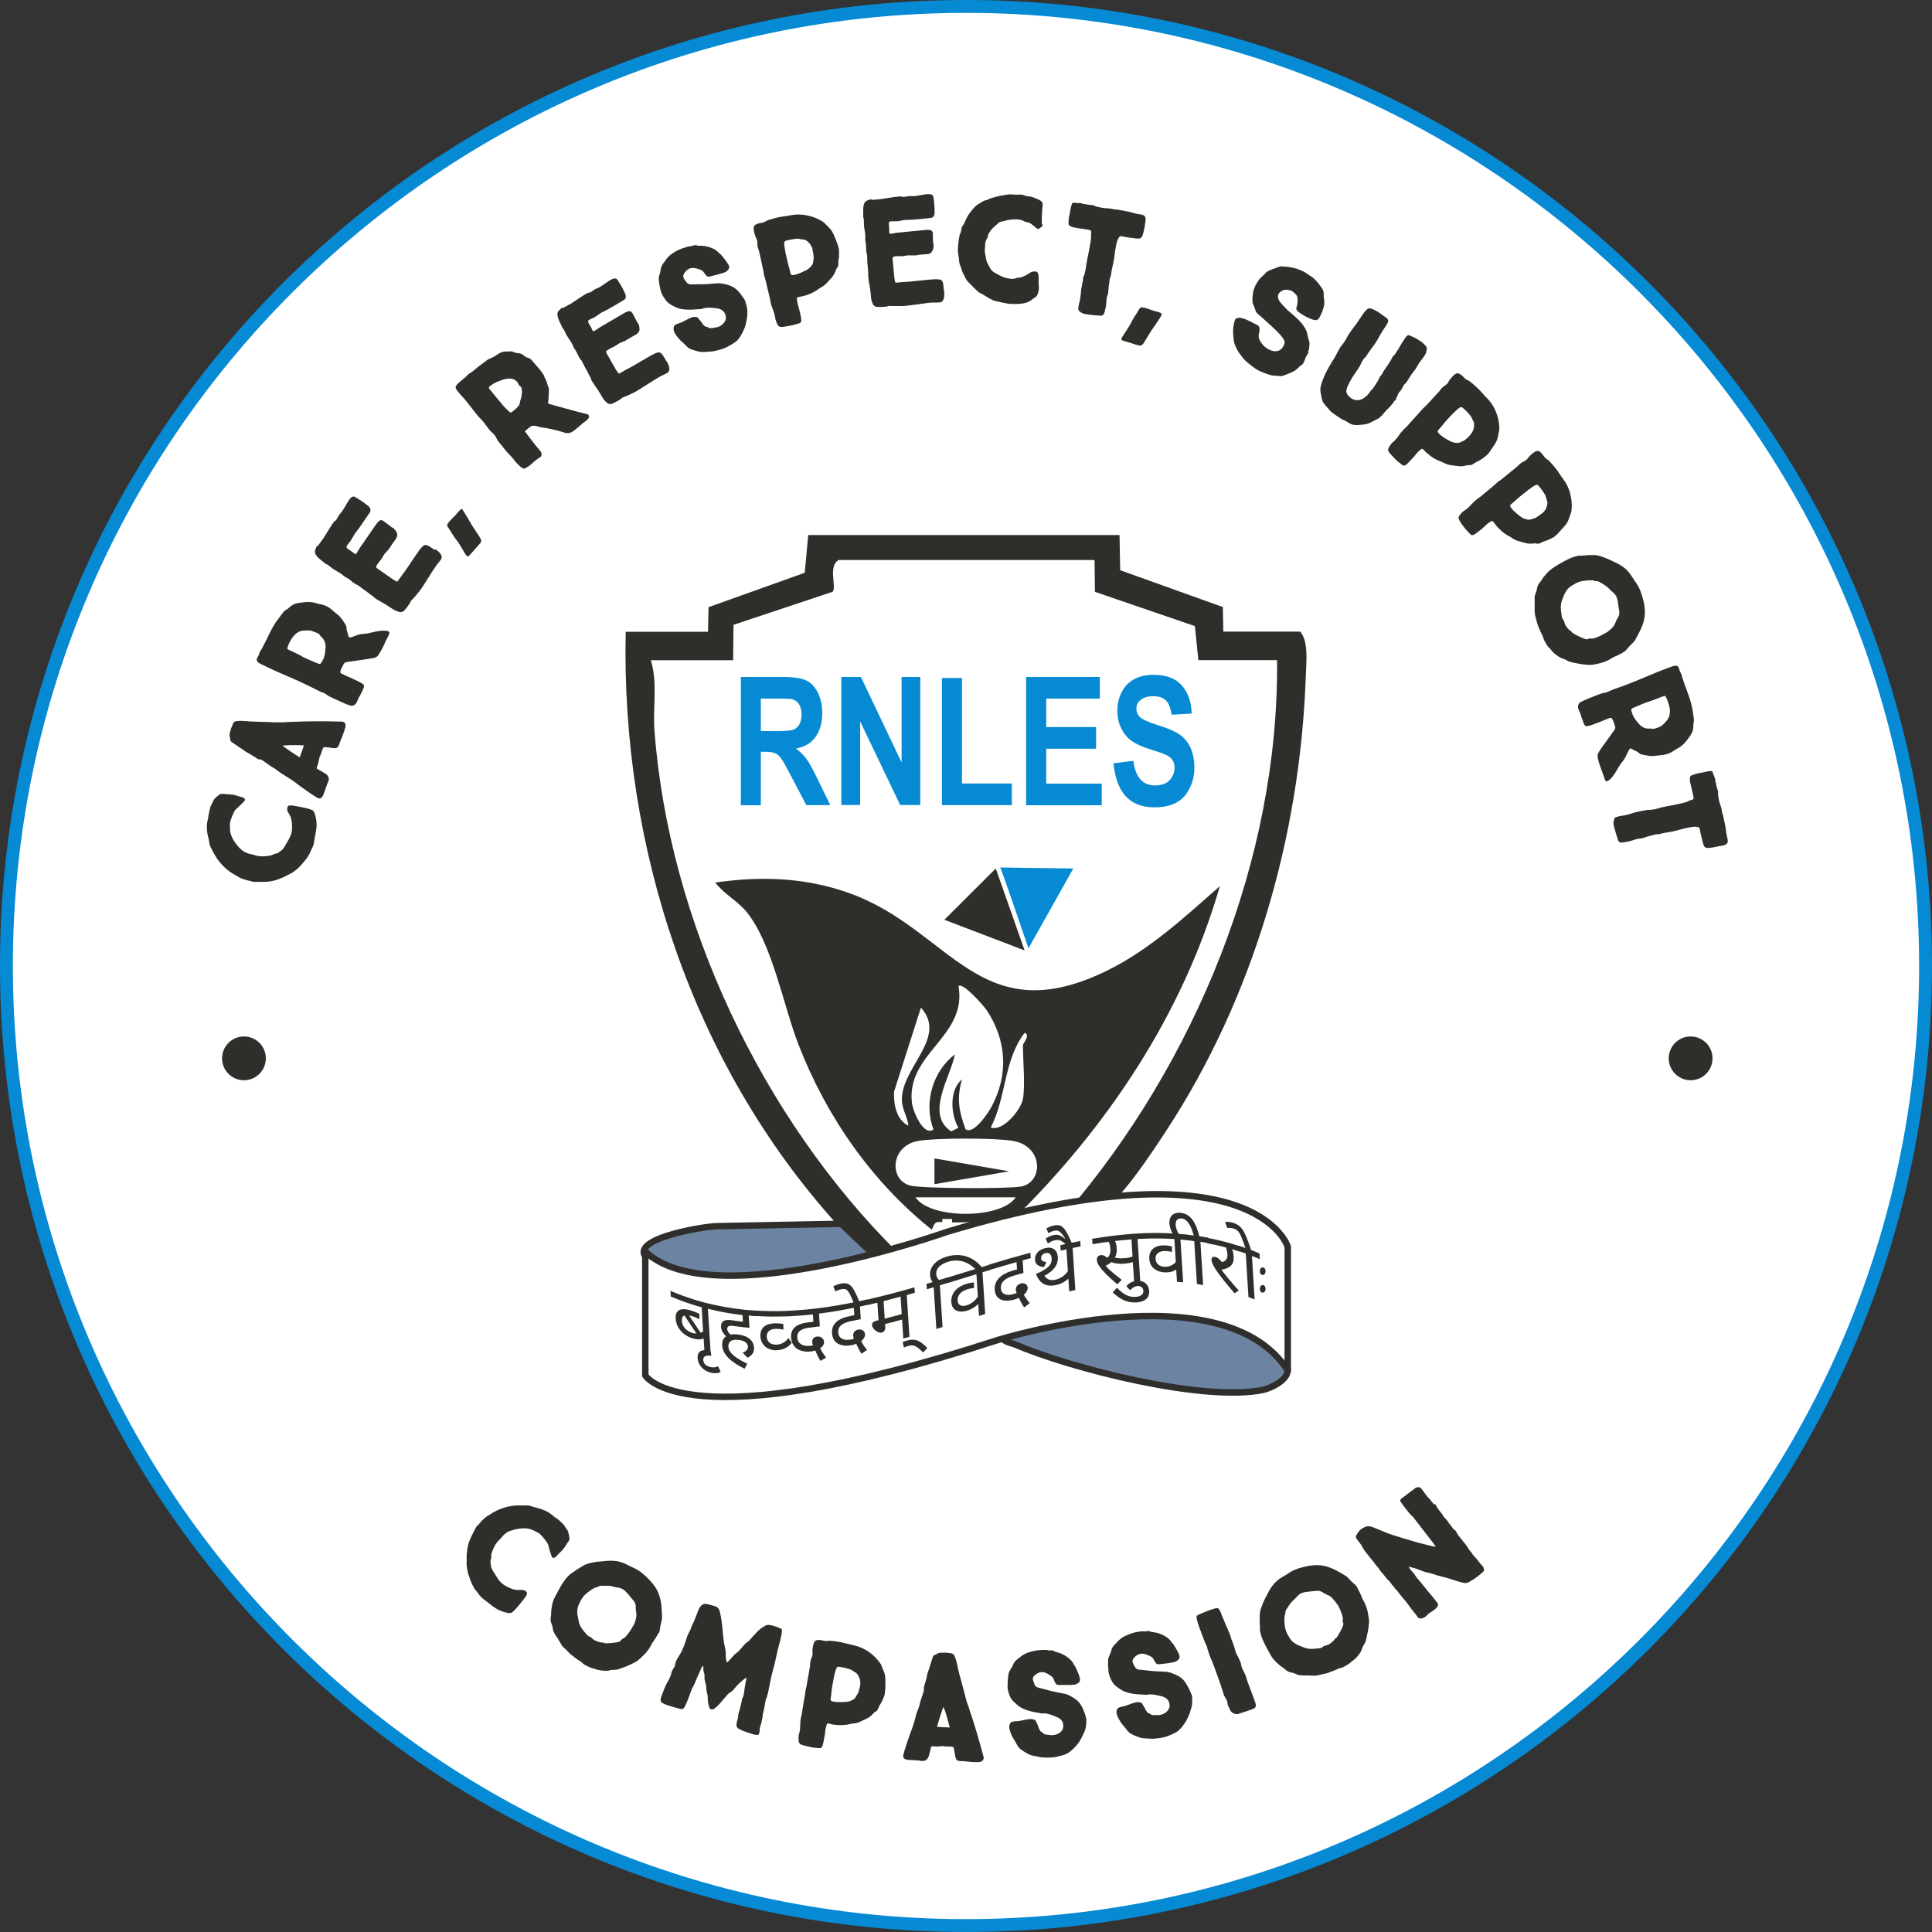 <?xml version="1.0" encoding="UTF-8"?>
<svg id="Layer_1" xmlns="http://www.w3.org/2000/svg" version="1.1" viewBox="0 0 150 150">
  <rect x="0" y="0" width="150" height="150" fill="#333333" stroke="none"/>
  <!-- Generator: Adobe Illustrator 29.0.0, SVG Export Plug-In . SVG Version: 2.1.0 Build 186)  -->
  <defs>
    <style>
      .st0 {
        stroke-linejoin: round;
      }

      .st0, .st1 {
        fill: #fff;
      }

      .st0, .st2 {
        stroke: #2f2e2a;
        stroke-width: .5px;
      }

      .st3 {
        fill: none;
      }

      .st2 {
        fill: #6c84a2;
        stroke-miterlimit: 10;
      }

      .st4 {
        fill: #078ad4;
      }

      .st5 {
        fill: #2f2e2a;
      }
    </style>
  </defs>
  <g>
    <path class="st1" d="M75,149.5C33.92,149.5.5,116.08.5,75S33.92.5,75,.5s74.5,33.42,74.5,74.5-33.42,74.5-74.5,74.5Z"/>
    <path class="st4" d="M75,1c40.8,0,74,33.2,74,74s-33.2,74-74,74S1,115.8,1,75,34.2,1,75,1M75,0C33.58,0,0,33.58,0,75s33.58,75,75,75,75-33.58,75-75S116.42,0,75,0h0Z"/>
  </g>
  <g>
    <rect class="st3" x="44.19" y="41.55" width="61.62" height="65.52"/>
    <g>
      <path class="st2" d="M68.65,97.04c-4.22,1.49-14.43,3.51-18.18.85-2.3-1.63,4.2-2.69,5.22-2.69l10.81-.21,2.15,2.06Z"/>
      <path class="st2" d="M77.73,103.62c5.86-.94,13.79-3.34,19.29-.27.92.51,3.05,2.01,2.95,3.12-.09.73-1.32,1.32-1.95,1.45-4.63.92-14.76-1.64-19.2-3.53-.42-.18-.99-.18-1.09-.76Z"/>
    </g>
    <path class="st5" d="M67.75,97.68l-2.78-2.64c-11.22-12.43-16.76-29.28-16.39-45.99h6.39l.04-1.91,7.47-2.67.27-2.93h24.17l.05,2.73,7.97,2.86.04,1.91h5.97c.67.77.46,2.43.43,3.48-.43,12.39-4.06,24.93-10.84,35.28-.83,1.26-4.15,6.42-5.42,6.29-.3-.03-1.65.12-2.34.1,10.01-11.65,16.53-27.49,16.37-42.94h-6.11l-.27-2.64-7.76-2.66-.03-2.47h-19.87c-.83.48-.16,1.99-.45,2.46l-7.71,2.57-.03,2.75h-6.39c.54,1.75.15,3.61.28,5.42,1.1,14.84,8.39,30.17,18.9,40.58"/>
    <path class="st5" d="M73.31,94.91c-.73-.1-.7-.02-.97.56-4.68-3.74-8.19-8.8-10.35-14.38-1.18-3.05-2-7.7-3.96-10.21-.72-.92-1.8-1.44-2.5-2.36,3.58-.51,7-.4,10.43.83,7.88,2.82,10.1,10.93,20.11,5.95,3.23-1.61,5.97-4.15,8.64-6.5-2.89,10-8.81,18.82-16.2,26.03l-4.36.08h-.83ZM74.98,87.68c.62.42,1.73-1.25,2-1.75,1.34-2.5,1.18-5.16-.38-7.51-.22-.32-1.87-2.21-2.18-1.85.68,3.93-4.06,5.19-3.62,9.04.07.64.89,2.65,1.68,2.08-.79-2.02-.07-4.52,1.66-5.83-.37,1.83-2.32,4.65-.29,5.98l.56-.28c-.6-1.05-.73-2.92.28-3.76-.43,1.47-.24,2.49.28,3.89ZM70.53,87.4c-.1-.87-.58-1.3-.5-2.28.22-2.45,3.49-4.65,1.47-6.89l-2.09,6.54c-.04.94.18,2.18,1.12,2.63ZM79.42,85.32c.19-1.04,0-2.99,0-4.17,0-.16.6-.75.14-.97-1.64,2.12-1.42,5.02-2.64,7.36.97.34,2.36-1.41,2.5-2.22ZM71.29,88.58c-2.21.39-2.27,3.11-.56,3.48,1.01.22,7.52.25,8.55.06,1.74-.33,1.74-3.12-.62-3.54-1.36-.24-6.01-.24-7.37,0ZM78.86,92.96h-7.78c1.15,1.72,6.66,1.7,7.78,0Z"/>
    <polygon class="st5" points="73.32 71.41 77.31 67.43 79.55 73.79 73.32 71.41"/>
    <path class="st4" d="M77.65,67.35c.05-.04,2.2,6.28,2.2,6.28l3.48-6.2-5.68-.08Z"/>
    <rect class="st1" x="73.16" y="94.64" width=".76" height="1.45"/>
    <path class="st0" d="M50.1,97.17v9.62s3.03,5.17,27.3-2.73c0,0,17.52-5.52,22.58,2.34v-9.61s-2.53-8.33-26.45-1.15c0,0-18.2,6.49-23.42,1.54Z"/>
    <polygon class="st5" points="72.55 89.94 78.35 90.94 72.55 91.94 72.55 89.94 72.55 89.94"/>
    <g>
      <path class="st4" d="M57.52,62.5v-9.94h3.28c.82,0,1.42.09,1.8.27.37.18.67.5.9.95.22.46.34.98.34,1.57,0,.75-.17,1.36-.51,1.85-.34.49-.85.79-1.53.92.34.25.62.53.83.83.22.3.51.84.89,1.62l.94,1.94h-1.86l-1.13-2.16c-.4-.77-.67-1.26-.82-1.46s-.3-.34-.47-.41c-.17-.08-.43-.11-.79-.11h-.32v4.15h-1.56ZM59.08,56.76h1.15c.75,0,1.21-.04,1.4-.12.19-.08.33-.22.44-.42s.16-.45.16-.75c0-.33-.07-.61-.21-.81-.14-.21-.33-.34-.59-.39-.13-.02-.51-.03-1.14-.03h-1.22v2.52Z"/>
      <path class="st4" d="M65.32,62.5v-9.94h1.52l3.16,6.64v-6.64h1.45v9.94h-1.56l-3.11-6.49v6.49h-1.45Z"/>
      <path class="st4" d="M73.13,62.5v-9.86h1.56v8.19h3.87v1.68h-5.43Z"/>
      <path class="st4" d="M79.67,62.5v-9.94h5.72v1.68h-4.16v2.21h3.87v1.68h-3.87v2.71h4.31v1.68h-5.87Z"/>
      <path class="st4" d="M86.47,59.26l1.52-.19c.09.66.28,1.14.56,1.45s.66.46,1.13.46c.5,0,.88-.14,1.13-.41.25-.27.38-.59.38-.96,0-.24-.05-.44-.16-.6-.11-.17-.29-.31-.56-.43-.18-.08-.6-.23-1.25-.43-.84-.27-1.42-.59-1.76-.98-.47-.55-.71-1.21-.71-2,0-.51.11-.98.33-1.42.22-.44.54-.78.96-1.01.42-.23.93-.35,1.52-.35.97,0,1.7.27,2.19.82.49.55.75,1.28.77,2.19l-1.56.09c-.07-.51-.21-.88-.43-1.1-.22-.22-.55-.34-.99-.34s-.81.12-1.06.36c-.17.15-.25.36-.25.62,0,.24.08.44.23.6.2.21.67.43,1.43.67.76.23,1.32.47,1.68.72s.65.58.85,1.01.31.96.31,1.58c0,.57-.12,1.1-.37,1.6-.25.5-.59.87-1.04,1.11-.45.24-1.01.36-1.68.36-.98,0-1.72-.29-2.25-.87-.52-.58-.83-1.43-.94-2.54Z"/>
    </g>
    <g>
      <path class="st5" d="M55.58,101.75c-.21-.04-.41-.09-.62-.14.07,1.12.14,2.24.21,3.36-.16-.04-.32-.08-.48-.12-.02-.31-.04-.62-.06-.93-.23.09-.51.1-.89-.02-.75-.24-1.24-.86-1.28-1.51-.05-.75.47-.88,1.23-.63.24.08.44.16.61.25,0,.14,0,.27,0,.41-.18-.09-.36-.17-.54-.22-.09-.03-.18-.05-.26-.07.3.46.6.91.9,1.35.07-.03.14-.07.19-.11-.04-.62-.08-1.24-.11-1.87-.8-.22-1.6-.5-2.4-.84,0-.15-.02-.29-.03-.44,1.17.5,2.33.86,3.5,1.11,0,.14.02.29.03.43ZM52.94,102.56c.03.44.34.77.79.92.12.04.23.05.34.05-.31-.46-.62-.92-.93-1.4-.14.06-.22.2-.2.43ZM55.95,106.52c-.2.1-.47.13-.77.05-.59-.14-.98-.59-1.02-1.13-.03-.51.31-.72,1-.59.02.14.04.27.07.41-.45-.05-.64.04-.63.33.02.3.23.47.53.54.23.06.41.04.63-.05.06.14.12.29.19.43ZM57.67,105.01c.27-.09.41-.26.4-.45-.02-.27-.23-.47-.71-.53-.55-.07-.83.12-.81.53.03.48.56.88,1.47,1.32-.07.13-.14.26-.21.39-.96-.48-1.69-1.04-1.74-1.81-.02-.34.09-.57.3-.71-.23-.23-.38-.47-.39-.73-.02-.44.26-.61.88-.51.28.04.55.08.82.11-.01-.17-.02-.35-.03-.52-.72-.08-1.44-.2-2.16-.36,0-.14-.02-.29-.03-.43,1.09.24,2.17.39,3.26.45,0,.14.02.28.03.43-.21-.01-.41-.03-.62-.05l.06.95c-.41-.04-.83-.08-1.24-.14-.35-.05-.5.02-.49.24,0,.15.13.32.26.43.18-.04.4-.04.62,0,.81.1,1.17.52,1.2,1,.02.34-.11.61-.51.79-.12-.13-.24-.26-.36-.38ZM58.67,102.18c0-.14-.02-.29-.03-.43.81.05,1.62.06,2.43.03,0,.14.02.28.03.42-.81.03-1.62.03-2.43-.03ZM60.27,104.84c-.66,0-1.19-.4-1.23-1.07-.04-.72.44-1.02,1.17-1.03.23,0,.43.02.61.06,0,.14,0,.29,0,.43-.18-.04-.35-.06-.56-.06-.45,0-.75.21-.73.62.02.36.27.61.72.61.43,0,.78-.24.96-.52.09.12.17.25.26.37-.26.36-.67.57-1.19.58ZM63.71,105.67c-.17-.27-.31-.57-.41-.82-.11.04-.22.06-.37.08-.71.08-1.46-.22-1.51-1.08-.04-.73.44-1.09,1.4-1.19.11-.01.22-.02.33-.04-.01-.19-.02-.38-.04-.57-.71.08-1.41.13-2.12.16,0-.14-.02-.28-.03-.43,1.08-.04,2.15-.14,3.23-.3,0,.14.02.28.03.42-.21.03-.42.06-.63.09.02.33.04.66.06.99-.25.03-.49.06-.74.09-.7.07-1.04.31-1.01.77.03.47.42.71.99.65.07,0,.15-.02.23-.04-.04-.09-.05-.17-.06-.26-.01-.23.12-.39.38-.42.29-.04.52.16.54.4.01.2-.1.37-.3.51.12.24.25.45.46.72-.15.09-.29.18-.44.26ZM66.89,105.11c-.17-.26-.31-.54-.41-.78-.11.05-.22.08-.37.11-.71.14-1.46-.08-1.51-.93-.05-.72.44-1.14,1.4-1.33.11-.02.22-.04.33-.07-.01-.19-.02-.38-.04-.57-.71.14-1.41.27-2.12.37,0-.14-.02-.28-.03-.42,1.08-.16,2.16-.36,3.23-.61,0,.14.02.28.03.42-.21.05-.42.09-.63.14.02.33.04.65.06.98-.25.05-.49.1-.74.15-.7.14-1.04.41-1.01.87.03.47.42.67.99.56.07-.01.15-.04.23-.06-.04-.08-.05-.17-.06-.25-.01-.23.13-.4.38-.46.29-.06.52.11.54.36.01.2-.1.38-.3.53.11.23.25.43.46.69-.15.1-.29.2-.44.3ZM66.28,101.16c-.39-.99-.52-1.14-.93-1.07-.17.03-.35.1-.49.18-.05-.13-.11-.27-.16-.4.16-.09.39-.17.59-.21.7-.13.93.17,1.43,1.41-.15.03-.3.06-.44.09ZM70.4,100.54c.07,1.08.14,2.17.21,3.25-.16.05-.32.09-.48.13-.03-.49-.06-.98-.09-1.47-.44.12-.88.24-1.32.35,0,.07,0,.15.01.22.02.26-.11.4-.26.44-.3.08-.75-.28-.77-.58,0-.14.08-.28.35-.34.05-.01.1-.03.16-.04-.03-.45-.06-.91-.09-1.36-.25.06-.5.12-.75.18,0-.14-.02-.28-.03-.42,1.22-.28,2.44-.6,3.66-.95,0,.14.02.28.03.42-.21.06-.41.12-.62.17ZM69.92,100.67c-.44.12-.88.24-1.32.35.03.45.06.91.09,1.36.44-.11.88-.23,1.32-.35-.03-.45-.06-.9-.09-1.36ZM70.08,104.2c.1-.05.22-.09.34-.12.64-.18,1-.01,1.58.58-.11.11-.22.23-.33.34-.55-.54-.75-.62-1.19-.49-.11.03-.22.07-.3.11-.03-.14-.07-.28-.1-.42ZM72.97,99.79c.07,1.08.14,2.16.21,3.24-.16.05-.32.1-.48.15-.07-1.08-.14-2.16-.21-3.24-.18.05-.35.11-.53.16,0-.14-.02-.28-.03-.42.16-.05.32-.09.48-.14-.11-.15-.19-.31-.2-.55-.04-.63.46-1.17,1.27-1.42,1.16-.35,2.14.05,2.76.84-.16.05-.33.1-.49.15-.63-.64-1.38-.83-2.13-.6-.62.19-.96.53-.93.95.01.23.11.37.22.47.22-.06.43-.13.65-.2,0,.14.02.28.03.42-.2.06-.41.12-.62.19ZM76.9,98.59c-.21.06-.41.12-.62.19.07,1.08.14,2.16.21,3.24-.16.05-.32.1-.48.15-.02-.31-.04-.62-.06-.93-.22.23-.51.41-.86.52-.66.2-1.19-.01-1.23-.67-.04-.7.45-1.19,1.17-1.41.22-.07.42-.1.59-.11,0,.14,0,.29,0,.43-.17.02-.34.04-.54.11-.45.14-.76.45-.73.85.02.35.27.52.72.38.35-.11.65-.36.85-.67-.04-.58-.07-1.16-.11-1.74-.77.24-1.54.47-2.31.71,0-.14-.02-.28-.03-.42,1.14-.35,2.27-.7,3.41-1.04,0,.14.02.28.03.42ZM79.52,101.52c-.17-.25-.31-.52-.41-.76-.1.05-.22.1-.37.14-.7.2-1.45.09-1.51-.76-.04-.71.44-1.21,1.4-1.49.11-.03.22-.06.33-.09-.01-.19-.02-.38-.04-.57-.71.2-1.41.41-2.12.62,0-.14-.02-.28-.03-.42,1.08-.33,2.15-.64,3.23-.93,0,.14.02.28.03.42-.21.06-.42.12-.63.17.02.33.04.65.06.98-.25.07-.49.14-.74.21-.7.2-1.04.52-1.01.98.03.47.42.61.99.45.07-.02.15-.05.23-.08-.03-.08-.05-.16-.06-.25-.02-.23.13-.41.38-.49.29-.08.52.08.54.32.01.19-.1.39-.3.55.12.22.25.41.46.66-.15.11-.29.22-.44.33ZM83.28,96.9c.07,1.09.14,2.17.21,3.26-.16.03-.32.07-.48.1-.02-.33-.04-.66-.06-.99-.21.21-.53.4-.92.49-.76.18-1.29-.06-1.6-.85,1-.41,1.25-.77,1.22-1.21-.02-.32-.19-.48-.48-.41-.22.06-.35.22-.34.41.01.18.17.26.41.29-.06.13-.12.25-.18.38-.47-.02-.68-.24-.7-.56-.03-.41.25-.77.77-.9.6-.15.96.13,1,.69.04.58-.3,1.06-1.04,1.45.22.32.49.39.88.3.39-.09.72-.34.94-.66-.04-.56-.07-1.13-.11-1.69-.15.03-.3.07-.45.1,0-.14-.02-.28-.03-.42.52-.12,1.03-.23,1.55-.33,0,.14.02.28.03.42-.21.04-.41.08-.62.12ZM82.77,96.62c-.43-.36-.59-.39-.89-.32-.19.04-.37.14-.52.25-.06-.13-.12-.25-.18-.38.17-.12.37-.22.57-.27.38-.09.58,0,.93.27,0,0,.02-.01.02-.02-.38-.58-.55-.67-.88-.59-.14.03-.27.09-.42.19-.05-.12-.11-.25-.16-.37.16-.1.35-.18.54-.22.66-.16.9.11,1.44,1.36-.15.03-.29.06-.44.1ZM86.76,99.72c-.63-.52-1.16-1.04-1.4-1.4-.13-.18-.19-.35-.2-.5-.01-.21.1-.34.3-.37.17-.03.34.06.51.21.21-.18.26-.45.24-.72-.01-.22-.07-.41-.14-.53-.42.06-.83.12-1.25.19,0-.14-.02-.28-.03-.42,1.37-.23,2.75-.39,4.12-.44,0,.14.02.28.03.43-.21,0-.41.02-.62.03.07,1.1.14,2.2.21,3.29-.16,0-.32.02-.48.03-.03-.51-.06-1.02-.1-1.53-.2.06-.41.1-.63.12-.32.03-.7.01-1.04-.12-.11.1-.27.2-.44.29.31.35.74.69,1.25,1.08-.11.12-.23.24-.34.36ZM87.3,97.69c.23-.02.43-.06.63-.14-.03-.44-.06-.88-.08-1.32-.43.03-.86.07-1.28.12.08.16.12.35.13.59.02.26-.03.5-.14.7.25.06.47.07.74.04ZM88.21,101.12c-.7.04-1.25-.24-1.82-.78.11-.12.22-.24.33-.36.51.53.92.74,1.44.71.42-.03.62-.19.61-.47-.02-.23-.16-.38-.44-.37-.23.01-.41.13-.59.32-.1-.1-.19-.2-.29-.31.21-.25.47-.39.86-.42.55-.03.88.32.91.8.03.52-.32.84-1.01.88ZM92.27,96.3c-.21-.02-.41-.04-.62-.06.07,1.11.14,2.22.21,3.32-.16-.01-.32-.03-.48-.04-.02-.32-.04-.63-.06-.95-.22.15-.51.23-.86.22-.66-.02-1.19-.38-1.23-1.05-.04-.71.45-1.07,1.17-1.05.22,0,.42.04.59.09,0,.14,0,.29,0,.43-.17-.05-.34-.08-.54-.08-.45-.01-.76.21-.73.61.02.36.27.6.72.61.35.01.65-.13.85-.37-.04-.59-.07-1.18-.11-1.78-.77-.05-1.54-.06-2.31-.03,0-.14-.02-.28-.03-.43,1.14-.04,2.27,0,3.41.12,0,.14.02.29.03.43ZM93.2,96.43c.07,1.11.14,2.23.21,3.34-.16-.03-.32-.05-.48-.08-.07-1.11-.14-2.22-.21-3.33-.18-.02-.35-.05-.53-.07,0-.14-.02-.29-.03-.43.17.02.35.04.52.06-.23-.85-.53-1.28-.94-1.32-.34-.03-.48.17-.46.5.01.23.11.48.25.74-.16-.01-.32-.02-.48-.03-.15-.29-.24-.58-.26-.83-.03-.51.27-.86.84-.82.81.07,1.2.72,1.49,1.82.22.03.44.07.66.11l.03.43c-.21-.04-.41-.08-.62-.11ZM96.18,100.19c-.11.07-.22.15-.33.22-.66-.77-1.13-1.34-1.47-1.86-.21-.33-.3-.54-.32-.72-.01-.19.1-.29.3-.24.17.04.34.18.51.4.32-.08.45-.28.43-.61-.01-.18-.06-.4-.13-.53-.48-.13-.95-.23-1.43-.32,0-.14-.02-.29-.03-.43.84.16,1.69.37,2.53.65,0,.14.02.29.03.43-.2-.07-.41-.13-.61-.19.07.19.11.37.12.59.04.66-.35.89-.95,1,.35.48.85,1.06,1.35,1.62ZM97.2,97.5c.07,1.13.14,2.26.21,3.39-.16-.06-.32-.13-.48-.19-.07-1.13-.14-2.25-.21-3.38-.18-.06-.35-.12-.53-.18,0-.14-.02-.29-.03-.43.18.06.35.12.53.18-.39-1.17-.52-1.38-.92-1.51-.17-.05-.35-.06-.49-.04-.05-.16-.11-.31-.16-.47.16-.02.39,0,.59.06.7.21.94.64,1.42,2.12.22.08.44.17.66.27,0,.15.02.29.03.44-.21-.09-.41-.17-.62-.25Z"/>
      <path class="st5" d="M97.81,98.7c0-.08.02-.15.06-.21.04-.06.1-.09.16-.09.07,0,.13.03.17.09.04.06.06.13.06.2s-.02.15-.06.21c-.04.06-.1.09-.17.09-.06,0-.11-.03-.16-.09-.04-.06-.06-.13-.06-.21ZM97.81,100.07c0-.08.02-.15.06-.21.04-.06.1-.09.16-.09.07,0,.13.03.17.09.04.06.06.13.06.2s-.02.15-.06.21c-.04.06-.1.09-.17.09-.06,0-.11-.03-.16-.09-.04-.06-.06-.13-.06-.21Z"/>
    </g>
  </g>
  <g>
    <circle class="st3" cx="75" cy="75" r="51.53"/>
    <path class="st5" d="M18,61.68s.09.02.18.04c.09.02.18.05.28.08s.19.06.28.08c.09.02.14.04.16.05.04.02.07.05.09.08s.03.07.02.11c0,.03-.04.08-.11.15-.06.07-.14.14-.22.22-.08.08-.16.16-.24.23-.08.07-.14.12-.17.16-.03.03-.07.09-.11.18s-.09.19-.13.29-.08.2-.11.29-.05.16-.06.21c-.02.12-.02.25,0,.4,0,.07,0,.15,0,.22,0,.07.02.15.04.21.03.13.07.25.13.37.06.12.13.24.21.35.08.12.17.22.26.33.09.1.18.19.28.27.11.09.22.16.34.21s.24.08.38.11c.09.02.19.04.27.07.09.03.18.06.27.07.16.03.32.03.5.02.18-.01.35-.04.5-.06.03-.01.07-.03.09-.04.03-.02.06-.03.09-.04.05-.03.11-.05.18-.06s.13-.03.18-.06c.07-.05.15-.11.23-.16.08-.05.14-.12.2-.2.07-.1.14-.21.2-.32.06-.12.12-.23.19-.34.12-.21.21-.42.25-.64.03-.16.03-.35.02-.56s-.05-.4-.1-.56c-.04-.1-.1-.21-.18-.34-.08-.13-.11-.24-.09-.34,0-.02,0-.05.02-.07,0-.02.01-.05.02-.07.02-.05.05-.07.11-.08.06,0,.12-.01.19,0s.14.01.2.02c.07.01.12.02.15.03.19.03.38.07.58.11s.39.09.58.16c.14.03.23.13.28.29.06.18.1.35.12.5.02.15.03.3.03.44s-.02.29-.05.44c-.03.15-.05.32-.09.5-.02.14-.05.28-.07.42-.02.14-.07.27-.14.41-.05.08-.09.17-.12.25-.03.09-.07.17-.12.25-.04.07-.09.16-.17.27-.08.11-.17.22-.27.34-.1.11-.2.22-.29.32-.09.1-.17.17-.24.22l-.32.24c-.06.04-.1.06-.13.07-.1.05-.19.1-.29.15s-.19.1-.29.14c-.26.12-.51.21-.75.27-.25.06-.51.09-.8.09-.05,0-.11,0-.18,0-.07,0-.15,0-.23,0-.08,0-.15,0-.22,0-.07,0-.12,0-.16-.01-.04,0-.08-.02-.11-.03-.03-.01-.07-.02-.11-.03-.12-.02-.23-.05-.33-.08s-.21-.06-.32-.1c-.08-.03-.16-.07-.24-.12s-.16-.09-.24-.14c-.33-.17-.63-.39-.91-.66-.28-.27-.51-.57-.69-.88-.06-.1-.12-.2-.17-.3-.05-.1-.1-.2-.15-.3-.07-.12-.11-.26-.13-.41-.02-.14-.05-.29-.09-.42-.04-.16-.08-.35-.09-.58-.02-.22-.01-.42.02-.58,0-.05.02-.09.03-.14.01-.05.02-.09.03-.13.01-.06.02-.13.03-.19s.02-.13.03-.19c.02-.09.04-.18.06-.27.02-.09.05-.18.07-.27.02-.06.05-.12.08-.18.04-.06.07-.12.09-.18.04-.12.11-.23.2-.31.09-.09.18-.17.28-.24.06-.05.12-.09.19-.09.07,0,.14,0,.21,0,.1.02.21.03.31.03s.21.01.3.03Z"/>
    <path class="st5" d="M26.69,56.07c.06.02.1.06.12.11s.02.12.02.19c0,.07-.03.14-.05.2-.02.06-.04.12-.05.17-.06.18-.12.36-.2.54s-.14.35-.2.52c-.04.13-.1.21-.17.25-.07.04-.17.05-.29.03-.03,0-.08,0-.16-.02s-.15-.02-.23-.03-.15-.02-.22-.02c-.07,0-.11,0-.13,0l-.02.02c-.04.08-.08.16-.11.25-.03.09-.06.17-.08.26-.01.04-.03.07-.05.11-.02.03-.03.07-.05.1-.03.1-.05.2-.07.3-.01.1-.04.2-.07.29l-.08.24s-.02.07-.01.08c.01.02.06.05.14.1.08.04.14.07.17.09.08.05.16.1.24.14.09.04.16.1.23.16s.11.13.14.21c.03.08.02.18-.01.29-.02.06-.04.11-.07.16-.02.05-.04.1-.06.16l-.28.78s-.03.05-.06.1c-.08.12-.18.17-.31.13-.05-.02-.17-.09-.36-.21-.19-.12-.39-.26-.6-.41-.21-.15-.42-.29-.61-.44s-.34-.25-.42-.31c-.21-.14-.42-.28-.64-.41s-.42-.27-.62-.43c-.07-.06-.16-.12-.27-.18-.07-.03-.14-.08-.23-.14s-.18-.12-.27-.19c-.09-.06-.17-.12-.25-.18-.08-.05-.14-.09-.2-.11-.02,0-.05-.01-.08-.01-.03,0-.06,0-.08-.01-.05-.02-.1-.04-.15-.07-.05-.03-.1-.07-.15-.1-.09-.05-.18-.11-.27-.17-.09-.06-.18-.11-.28-.16-.11-.05-.21-.12-.3-.19-.09-.08-.19-.14-.3-.2-.12-.08-.22-.15-.32-.22-.1-.07-.2-.14-.32-.22-.1-.07-.15-.17-.13-.31-.05-.11-.06-.22-.04-.33s.05-.22.09-.33h-.02s.2-.48.2-.48c.05-.11.14-.17.25-.18.2-.03.41-.03.62-.01.21.02.42.03.63.04.27.01.55.02.82.03.27,0,.54.01.82.03.13,0,.27,0,.4,0,.13,0,.27,0,.4,0l.22-.02c.18,0,.36-.02.54-.02.18,0,.36-.01.54-.02.48-.01.96-.02,1.42-.02.47,0,.94,0,1.41.02.05,0,.13,0,.25,0s.2.01.25.03ZM23.6,57.87c-.27-.01-.55-.02-.84-.02-.3,0-.57.01-.83.05.22.16.44.31.66.46s.45.3.68.44c.06-.15.11-.3.16-.44.05-.14.1-.29.15-.44v-.04Z"/>
    <path class="st5" d="M30.16,49.03c.07.04.1.09.07.15-.02.06-.05.12-.07.17-.04.08-.08.15-.11.22-.04.07-.08.14-.12.22-.02.04-.03.07-.04.1-.01.03-.03.07-.04.11-.07.14-.15.29-.22.43s-.16.28-.25.42c-.08.13-.2.21-.38.24-.14.03-.28.05-.41.07-.13.02-.27.04-.41.06l-1.25.18c-.13.03-.22.08-.26.18-.04.07-.08.16-.14.27-.05.11-.09.2-.1.26-.03.08,0,.14.07.18.11.06.23.11.35.17.12.05.23.1.35.15.12.06.23.11.34.16.11.05.23.11.34.16.11.06.22.12.31.19.09.07.1.17.03.32-.04.09-.08.17-.12.26s-.08.17-.12.25c-.02.04-.04.07-.06.1-.02.03-.04.06-.06.1-.03.06-.05.12-.08.18-.02.06-.05.13-.08.19-.08.17-.21.26-.38.28-.04,0-.14-.02-.3-.08-.16-.06-.33-.13-.52-.22s-.36-.16-.53-.24-.28-.13-.34-.16c-.09-.04-.17-.09-.24-.15-.08-.05-.16-.1-.24-.15-.03-.01-.06-.02-.09-.03-.03,0-.06-.02-.09-.03-.12-.05-.25-.11-.36-.17-.11-.06-.23-.12-.35-.18-.67-.33-1.34-.64-2.01-.92-.67-.28-1.34-.59-2.01-.92-.09-.05-.18-.1-.25-.18-.07-.07-.08-.17-.02-.29.02-.04.04-.07.05-.09.02-.03.04-.06.05-.09.03-.05.05-.1.06-.16s.04-.11.06-.16c.02-.04.05-.08.08-.12.03-.04.05-.08.07-.12.16-.29.31-.59.45-.89.14-.3.29-.59.46-.88.1-.17.21-.34.34-.5.12-.16.24-.32.36-.48.09-.12.18-.2.26-.24.08-.04.16-.11.25-.19.15-.13.29-.22.44-.28.15-.05.32-.08.52-.1.15-.02.31-.04.46-.04.15,0,.31,0,.46.04.06.01.11.03.16.04.05.02.1.04.16.04.11.03.22.06.34.08.12.03.23.07.34.12.17.08.33.19.48.33.15.13.3.26.46.38.1.1.2.2.28.32.08.12.16.24.24.36.03.06.06.11.08.16.02.04.02.1.02.17,0,.06.02.15.06.28s.07.22.08.29c0,.02.02.05.02.07,0,.03.02.05.05.06s.07,0,.13,0,.14-.04.22-.07c.08-.03.16-.05.22-.08.07-.02.12-.04.15-.05.12-.04.27-.06.42-.07.16-.01.31-.03.46-.07.15-.03.29-.07.44-.1.15-.03.29-.06.45-.07.15-.01.3,0,.46.01.02,0,.04,0,.08.03ZM24.52,49.11c-.19-.09-.35-.15-.48-.16-.14-.01-.31,0-.51.01-.13.01-.25.05-.36.11s-.2.13-.29.22-.17.19-.24.3-.13.22-.18.33c-.04.07-.07.14-.09.21-.03.07-.05.15-.07.23l.02.04.16.08c.14.07.27.13.4.19s.26.12.39.19c.05.02.1.05.14.08s.09.05.14.08c.19.09.38.18.57.26.2.08.39.16.58.24.11.05.19.03.25-.07.02-.04.04-.07.06-.11.02-.04.04-.08.07-.12.08-.15.12-.31.15-.48.02-.17.04-.33.05-.5,0-.27-.07-.5-.23-.69-.05-.05-.09-.09-.13-.13s-.08-.09-.12-.16c0-.02-.05-.05-.12-.09-.08-.04-.12-.06-.15-.07Z"/>
    <path class="st5" d="M33.8,42.64c.06.04.12.09.2.15.07.06.13.12.19.2.05.07.09.15.1.22s0,.16-.06.24c-.06.09-.14.18-.21.27-.08.09-.15.18-.21.28-.1.14-.19.28-.28.42s-.18.29-.27.43c-.1.16-.21.32-.31.49-.1.16-.21.32-.32.48-.02.03-.07.09-.13.16s-.12.15-.19.23c-.07.08-.13.16-.19.22s-.11.12-.14.14c-.02,0-.03.03-.05.05-.03.04-.05.08-.07.13-.02.05-.04.09-.07.13-.06.08-.12.17-.18.25-.06.08-.12.16-.19.24-.13.14-.28.19-.46.13-.07-.02-.14-.05-.22-.08s-.14-.07-.21-.11c-.05-.04-.11-.07-.17-.11-.06-.04-.11-.07-.17-.11-.17-.12-.35-.23-.53-.32-.18-.1-.36-.21-.53-.32-.03-.02-.06-.05-.09-.08-.03-.03-.05-.06-.09-.08-.08-.05-.15-.11-.23-.17s-.15-.11-.23-.17l-.24-.17c-.09-.06-.17-.12-.24-.18s-.15-.12-.24-.18h-.02c-.07-.04-.15-.07-.22-.12-.09-.06-.18-.13-.26-.2-.08-.07-.17-.13-.26-.2-.03-.02-.07-.04-.1-.05-.03-.01-.06-.03-.1-.05-.06-.04-.11-.08-.17-.13-.05-.05-.11-.09-.17-.13-.1-.07-.2-.13-.31-.19-.11-.06-.21-.13-.31-.19-.07-.05-.14-.1-.21-.16s-.14-.11-.21-.16c-.02-.01-.04-.02-.07-.03-.02,0-.05-.02-.07-.03s-.04-.03-.06-.05c-.02-.02-.04-.03-.06-.05-.07-.06-.16-.13-.25-.2-.09-.07-.18-.15-.26-.23-.08-.08-.14-.17-.18-.27-.04-.09-.04-.19,0-.3l.11-.28h.07c.07-.09.14-.19.21-.28.07-.09.14-.19.21-.29.04-.05.07-.11.11-.17.04-.06.07-.12.11-.17.1-.17.2-.33.3-.49s.21-.32.31-.47c.03-.04.06-.07.1-.09s.07-.05.1-.09c.04-.05.07-.11.1-.17.03-.06.07-.12.1-.17.04-.05.08-.1.12-.15s.08-.1.12-.15c.11-.15.2-.31.29-.47.09-.16.19-.32.29-.47.05-.07.11-.13.19-.18s.17-.06.26,0c.09.05.18.11.26.16.08.05.17.11.25.16.03.02.08.05.14.1.06.04.12.08.18.13.06.05.12.09.17.14.05.04.09.08.11.11.05.08.08.14.08.2s-.02.12-.06.2c-.13.2-.27.4-.41.6s-.28.4-.42.61c-.05.07-.1.14-.16.21-.06.07-.11.14-.16.21-.06.09-.11.18-.16.27-.05.09-.1.18-.16.27-.04.06-.08.11-.13.17-.04.05-.09.11-.13.17-.05.08-.08.13-.08.17s.04.08.12.15l.32.22s.06.05.09.07.06.05.09.07c.07.05.12.04.17-.03.03-.04.05-.08.07-.12.02-.04.04-.09.07-.12.05-.08.1-.17.16-.25s.11-.16.17-.24c.18-.26.35-.51.53-.77s.35-.51.53-.77c.07-.1.15-.18.24-.25.09-.07.2-.06.31.02.07.05.13.09.19.14.06.05.12.1.18.14.07.04.13.09.2.15.07.05.14.1.22.13.13.14.21.25.25.35s.04.18.02.27-.07.17-.14.27c-.07.09-.15.21-.24.34-.04.06-.08.12-.12.18-.04.06-.08.12-.12.18-.05.08-.12.15-.19.22s-.13.14-.19.22c-.04.06-.08.12-.11.18s-.07.12-.1.17c-.04.06-.09.12-.14.18s-.1.12-.14.18c-.04.06-.08.12-.12.19-.04.07-.02.13.07.19l1.16.81c.07.05.13.08.19.12.06.03.13.07.2.1.08-.09.15-.19.22-.29s.14-.2.21-.29c.05-.07.1-.14.15-.21.05-.07.1-.14.15-.21.12-.16.23-.33.33-.49.11-.16.22-.33.33-.49.08-.11.18-.25.29-.42.12-.17.23-.29.34-.38.07-.06.14-.08.21-.07.07.01.14.04.22.08.07.05.15.1.23.15.08.05.16.1.23.16Z"/>
    <path class="st5" d="M35.9,39.57s.07.09.14.2c.07.11.14.23.22.36.08.13.15.26.22.38.07.12.12.21.15.25.11.18.22.35.34.52.11.17.22.34.33.51.08.15.08.28-.02.39-.13.15-.26.3-.39.44-.13.14-.26.29-.39.44-.04.05-.08.09-.12.12s-.09.02-.16-.04c-.02-.02-.05-.07-.11-.15-.05-.08-.11-.18-.17-.29-.06-.11-.12-.21-.18-.3s-.1-.16-.12-.2c-.05-.08-.1-.15-.15-.21-.05-.07-.1-.14-.16-.21-.1-.14-.2-.29-.28-.43-.09-.15-.18-.29-.28-.43-.06-.09-.06-.17-.02-.25.05-.07.1-.14.16-.21.06-.07.12-.13.19-.2.07-.06.13-.13.2-.2.08-.08.15-.16.22-.25.07-.08.14-.16.23-.24.03-.03.06-.04.09-.05s.06,0,.09.02Z"/>
    <path class="st5" d="M45.21,32.9c-.1.08-.2.16-.29.24-.09.08-.18.16-.28.24-.14.11-.28.19-.42.23-.13.04-.29.02-.46-.04-.06-.02-.14-.05-.25-.08s-.23-.06-.34-.09c-.12-.03-.24-.06-.35-.08s-.21-.05-.28-.06c-.13-.03-.27-.05-.4-.06-.14-.02-.27-.05-.39-.09-.07-.03-.14-.04-.2-.05-.06,0-.13,0-.21,0-.02,0-.04,0-.06.01s-.04.01-.05.02c-.08.06-.16.13-.24.19-.08.06-.16.13-.24.21.13.18.27.36.4.53.13.17.27.35.41.53.07.09.14.17.21.25.07.08.14.17.21.26.04.05.06.12.07.21,0,.09-.02.16-.08.2-.04.03-.08.06-.12.08-.04.03-.08.06-.13.09l-.27.21c-.05.04-.09.08-.13.12s-.08.08-.13.12c-.06.05-.13.1-.2.14-.07.05-.14.09-.21.12-.07.04-.14.04-.21,0-.06-.04-.12-.08-.17-.12-.08-.08-.16-.15-.23-.22s-.14-.15-.21-.24c-.02-.03-.05-.06-.07-.09-.02-.03-.04-.06-.07-.09-.07-.09-.14-.17-.22-.24-.07-.07-.15-.15-.22-.23-.11-.14-.23-.29-.34-.42s-.23-.28-.34-.42c-.05-.07-.1-.15-.14-.23-.04-.08-.08-.16-.13-.23-.06-.08-.14-.16-.23-.24-.09-.08-.17-.17-.25-.27-.07-.09-.15-.19-.22-.29-.07-.1-.14-.2-.22-.29-.06-.08-.13-.16-.2-.22-.07-.07-.14-.14-.21-.22l-.93-1.18c-.08-.11-.17-.21-.27-.31s-.18-.2-.27-.31c-.04-.05-.08-.1-.12-.15-.04-.05-.07-.1-.11-.15-.04-.09-.03-.17.02-.25.11-.14.24-.26.37-.37.13-.1.26-.21.4-.33.03-.03.06-.06.09-.1.03-.04.06-.07.1-.09.05-.04.1-.08.16-.11.06-.04.11-.07.16-.11.06-.05.12-.1.18-.15s.12-.1.18-.15c.13-.1.25-.19.37-.28.12-.08.25-.18.37-.28.08-.06.16-.1.24-.13.08-.03.16-.07.24-.11.11-.06.2-.11.27-.16.07-.05.14-.1.21-.14.07-.04.15-.07.24-.1s.21-.04.36-.04c.1,0,.19,0,.27-.01.07,0,.16.01.26.06.09.04.17.06.23.07.06,0,.11,0,.17.02.05,0,.11.02.17.04.06.02.14.07.23.15.09.08.19.13.3.16.11.02.22.09.33.23.12.13.21.24.28.33.03.04.06.07.1.11s.07.07.1.11c.06.08.13.16.19.24.06.08.12.16.18.25.03.04.06.09.07.14.01.05.03.1.06.14.04.08.08.16.11.23.03.08.06.16.08.26.02.06.05.14.08.22.04.08.05.16.05.22l-.04.82s-.01.07-.02.13-.02.11,0,.12c0,0,.08.03.21.07.13.04.3.09.5.14.2.06.42.12.66.18.24.07.47.13.69.19.22.06.42.11.58.15s.28.07.34.08c.08.02.13.05.15.08.05.07.06.14.03.2-.03.07-.08.13-.15.19s-.13.12-.21.17-.14.09-.18.13ZM38.14,29.9c-.07.05-.12.1-.16.14s-.03.1.03.17c.15.19.31.39.47.58.16.19.32.38.48.57.02.03.05.06.07.09.02.03.05.06.08.09.06.06.12.13.19.19.06.06.13.12.19.19.09.09.16.12.2.1.04-.02.12-.08.22-.16.06-.05.12-.1.17-.15s.1-.11.16-.17c.06-.07.1-.14.11-.22s.03-.16.05-.23c.02-.06.05-.14.07-.24.02-.1.04-.2.05-.31s0-.2,0-.29c-.01-.09-.04-.17-.08-.22-.03-.03-.05-.05-.08-.07-.03-.01-.05-.03-.07-.06-.02-.03-.04-.07-.05-.1s-.03-.07-.05-.1c-.11-.14-.23-.23-.37-.27s-.28-.05-.42-.03c-.14.02-.29.05-.44.11-.15.06-.29.11-.42.16-.07.04-.14.07-.21.11-.06.04-.13.08-.19.13Z"/>
    <path class="st5" d="M51.76,28.04c.04.06.07.14.11.22.04.08.07.17.08.26.02.09.02.17,0,.25-.02.08-.07.14-.16.19-.1.06-.2.11-.31.16s-.21.1-.31.16c-.15.08-.29.17-.43.26-.14.09-.28.18-.43.27-.16.1-.33.2-.49.31-.16.1-.33.2-.49.3-.04.02-.1.05-.18.09-.09.04-.18.08-.27.13-.09.04-.18.08-.27.12-.09.04-.15.06-.19.07-.02,0-.04,0-.07.03-.04.02-.08.05-.12.09-.04.03-.07.06-.12.09-.09.05-.18.1-.27.15s-.18.09-.27.14c-.18.07-.34.05-.47-.08-.06-.05-.11-.11-.16-.16-.05-.06-.1-.12-.14-.19-.03-.06-.07-.11-.1-.17-.04-.06-.07-.11-.1-.17-.1-.18-.22-.35-.34-.52-.12-.17-.23-.34-.34-.52-.02-.04-.03-.07-.04-.11,0-.04-.02-.08-.04-.11-.05-.08-.09-.17-.13-.25s-.09-.17-.13-.25l-.14-.25c-.05-.09-.1-.18-.14-.27-.04-.09-.09-.18-.14-.27v-.02c-.07-.05-.12-.11-.16-.19-.05-.1-.11-.19-.15-.29-.05-.1-.1-.19-.15-.29-.02-.04-.04-.06-.06-.09-.02-.02-.04-.05-.06-.09-.04-.06-.07-.12-.09-.19-.03-.06-.06-.13-.09-.19-.06-.1-.12-.21-.2-.31-.07-.1-.14-.21-.2-.31-.04-.08-.08-.15-.12-.24-.04-.08-.08-.16-.12-.24-.01-.02-.03-.04-.05-.06-.02-.02-.03-.04-.05-.06-.01-.02-.02-.04-.03-.07,0-.02-.02-.04-.03-.07-.04-.09-.09-.18-.14-.29s-.1-.21-.13-.32c-.03-.11-.05-.21-.05-.32,0-.1.04-.19.13-.27l.21-.21.06.04c.1-.06.21-.12.31-.17.1-.05.21-.11.31-.17.06-.03.11-.07.17-.11.06-.04.12-.08.17-.11.16-.11.32-.21.48-.32s.32-.2.48-.29c.04-.02.08-.04.13-.04.04,0,.09-.02.13-.04.06-.03.11-.07.17-.11.05-.04.11-.08.17-.11.06-.03.11-.06.17-.08s.12-.05.17-.08c.16-.09.31-.19.46-.3.15-.11.3-.21.46-.3.07-.04.15-.07.25-.08.1-.01.18.02.23.11.06.09.11.17.17.26.05.08.1.17.15.25.02.03.05.08.08.15.04.06.07.13.1.2.03.07.07.13.09.2.03.06.04.11.05.14.02.09.01.16,0,.21-.02.05-.07.1-.14.15-.21.13-.41.25-.62.37s-.43.24-.64.37c-.08.04-.16.08-.24.12-.08.04-.16.08-.24.12-.09.05-.18.11-.26.17-.08.07-.17.12-.26.18-.06.04-.12.07-.19.09-.06.03-.13.06-.19.09-.08.05-.13.09-.14.11-.01.03,0,.09.05.19l.19.33s.04.07.05.11c.02.04.04.07.05.11.04.07.09.08.16.04.04-.02.08-.05.12-.08.04-.03.08-.06.12-.08.08-.05.16-.11.25-.16.09-.05.17-.1.25-.15.27-.15.54-.31.81-.47.27-.16.53-.31.8-.47.1-.06.21-.1.32-.12.11-.02.2.03.27.15.04.07.07.14.11.21.03.07.07.14.11.21.04.07.08.14.12.22s.09.15.14.21c.06.18.08.32.07.42,0,.1-.04.18-.1.25-.06.07-.14.13-.24.18-.1.05-.22.12-.36.2-.06.04-.12.07-.18.11s-.12.08-.18.11c-.08.05-.17.09-.27.12-.09.03-.18.07-.26.12-.06.04-.12.07-.18.11-.05.04-.11.08-.17.11-.06.04-.13.07-.2.1-.07.03-.14.07-.21.11-.06.04-.13.07-.19.12-.06.04-.07.11-.02.2l.7,1.23c.04.07.08.13.12.19.04.05.09.11.14.17.11-.05.21-.11.32-.17s.21-.12.31-.18c.08-.04.15-.08.23-.12.07-.04.15-.08.23-.12.17-.1.34-.2.51-.3.17-.1.34-.2.51-.3.12-.07.27-.15.44-.25.18-.1.33-.17.47-.2.09-.02.16-.01.22.03s.11.1.17.17c.04.08.09.15.14.23.05.08.1.16.14.24Z"/>
    <path class="st5" d="M57.87,23.46c.04.1.07.21.1.32s.04.23.05.34c.01.12.01.24,0,.36-.01.11-.03.23-.05.35-.02.13-.05.27-.09.42s-.1.3-.17.44c-.07.14-.14.28-.22.41-.08.13-.17.25-.26.34-.04.04-.11.09-.19.15-.08.06-.17.12-.27.17-.09.05-.19.11-.27.15-.09.05-.16.08-.22.11-.15.06-.3.11-.46.15-.16.04-.31.08-.47.11l-.53.04c-.19.02-.37.01-.54-.02-.17-.04-.35-.09-.53-.15-.19-.06-.34-.15-.47-.29s-.26-.27-.41-.39c-.09-.08-.2-.2-.31-.35s-.19-.28-.23-.39c-.04-.1-.04-.21-.02-.34.02-.08.07-.14.14-.18.07-.04.15-.07.21-.09l.21-.08h.02c.13-.06.26-.13.39-.2s.27-.13.41-.19c.14-.06.28-.06.42-.02.03,0,.06.04.11.09.04.05.09.11.14.17.05.06.09.12.13.17.04.06.07.1.09.13.05.05.08.09.12.12.03.03.06.04.09.05s.06.02.09.02c.03,0,.05.02.08.03.06.04.11.07.16.07s.1,0,.17-.01c.09-.02.17-.03.25-.04.08-.01.16-.03.25-.06.2-.08.36-.21.47-.38s.13-.37.04-.6c-.05-.13-.13-.23-.23-.3-.1-.07-.22-.12-.34-.14-.18-.03-.39-.05-.62-.06s-.44.02-.62.09c-.03.01-.07.02-.12.02-.15,0-.31.02-.48.03-.17.01-.33.02-.5.01-.17,0-.34-.02-.5-.05-.17-.03-.32-.08-.46-.15-.13-.06-.23-.12-.32-.17-.08-.05-.16-.1-.23-.16-.07-.05-.13-.12-.19-.2-.06-.08-.12-.18-.2-.3-.02-.04-.05-.08-.07-.12-.02-.04-.04-.08-.06-.13-.02-.05-.05-.14-.08-.25-.03-.12-.06-.25-.08-.38-.02-.14-.04-.26-.05-.38-.01-.12-.01-.2,0-.25l.09-.3c.02-.05.04-.1.04-.15,0-.05.01-.1.02-.16.02-.13.07-.25.14-.36.08-.11.15-.22.22-.31.14-.21.32-.39.54-.54.22-.15.45-.27.68-.36.08-.03.17-.06.26-.09.09-.03.17-.05.26-.08.06-.02.12-.03.18-.03.06,0,.12,0,.17-.03.13-.05.24-.07.33-.04.09.03.19.04.32.03.25,0,.51.05.79.15.28.1.5.25.66.44.03.03.06.05.08.07s.05.04.08.07c.04.05.08.1.14.17.06.07.11.14.17.22.06.08.11.16.16.23.05.07.08.13.11.18.05.12.03.23-.05.33-.08.1-.17.17-.28.21-.07.03-.15.05-.25.08-.1.03-.2.06-.31.09-.11.03-.22.06-.32.08-.11.03-.2.05-.28.07-.08.03-.16.02-.21-.03-.06-.04-.11-.1-.15-.16-.05-.06-.09-.13-.14-.19-.05-.06-.12-.11-.2-.14-.14-.06-.29-.1-.44-.13-.15-.03-.31-.01-.45.04-.05.02-.11.06-.17.11-.06.05-.12.11-.17.18s-.09.14-.11.21c-.02.07-.02.13,0,.19.02.04.04.09.08.14.04.05.07.09.09.13.05.08.11.15.17.19s.14.07.25.07c.19,0,.4-.01.61-.01.21,0,.41,0,.61-.01.13,0,.25-.02.38-.03.12-.01.25-.02.39-.03.1-.01.2-.01.29,0s.2.03.3.05c.28.06.5.14.67.23s.35.24.53.46c.09.11.17.23.26.35.09.12.16.24.21.37Z"/>
    <path class="st5" d="M65.11,19.23s.02.11.03.18c0,.08,0,.16,0,.24s0,.16,0,.24c0,.08,0,.14-.02.2-.02.07-.03.14-.03.21s0,.14,0,.2c0,.12-.03.22-.09.28-.05.06-.1.15-.13.26-.07.2-.17.36-.29.5-.1.12-.22.25-.36.4s-.27.26-.4.33c-.08.04-.16.09-.24.15-.08.06-.16.11-.24.16-.3.19-.63.32-.99.41-.06.01-.12.03-.18.04-.06,0-.11.02-.18.04s-.1.03-.11.04c-.01.01-.02.05,0,.12,0,.11.02.23.05.36.02.07.04.14.06.21.02.07.05.15.06.22.03.13.06.26.09.39.03.12.05.25.07.39,0,.1,0,.17-.03.21-.03.04-.09.08-.19.11-.07.02-.14.04-.21.06-.07.02-.15.05-.22.06-.13.03-.26.06-.39.08-.13.02-.26.04-.39.06-.19.03-.32-.02-.4-.15-.07-.13-.13-.27-.17-.42-.01-.06-.02-.12-.03-.17,0-.05-.01-.11-.03-.16-.04-.16-.08-.31-.15-.46-.06-.15-.11-.31-.15-.46-.02-.07-.03-.14-.04-.21s-.02-.14-.04-.2c-.03-.13-.06-.26-.09-.38-.03-.12-.06-.24-.09-.37-.04-.16-.07-.31-.11-.46-.04-.15-.07-.3-.12-.45-.03-.08-.05-.17-.06-.27-.01-.1-.03-.19-.05-.28-.05-.23-.1-.45-.15-.68-.05-.23-.1-.45-.15-.68-.01-.06-.03-.13-.06-.2-.02-.07-.04-.13-.06-.2-.02-.08-.03-.18-.03-.27,0-.09,0-.19-.03-.27-.01-.06-.04-.13-.08-.19-.03-.07-.06-.16-.09-.24s-.05-.17-.06-.25c-.04-.19-.04-.33.02-.42s.18-.16.37-.2c.05-.01.1-.02.15-.03s.1-.02.15-.03c.07-.02.14-.05.22-.1.08-.05.16-.08.25-.11.1-.03.2-.06.3-.09.1-.03.2-.05.3-.08.18-.04.36-.08.55-.1.19-.02.37-.05.55-.09.42-.08.85-.08,1.29.02.44.09.83.26,1.19.48.06.03.11.08.17.15.12.11.23.23.36.36.12.13.21.27.29.43.04.08.07.16.1.24.03.08.06.15.1.24.04.1.08.2.11.29.04.1.07.2.09.31ZM63.09,19.37c-.04-.16-.11-.31-.21-.44s-.23-.23-.38-.31c-.02-.01-.04-.02-.07-.02-.03,0-.06,0-.08,0-.06-.01-.13-.02-.21-.04s-.15-.02-.2-.03c-.11,0-.23.02-.34.04-.11.01-.22.03-.33.06-.05.01-.13.03-.22.05-.09.02-.14.07-.15.13-.02.06-.02.17,0,.31.02.15.05.31.08.47.04.17.07.33.11.49.04.16.06.27.08.35s.04.15.06.23c.02.07.05.15.07.24l.07.3c.03.1.07.15.12.16.05,0,.12,0,.21-.02.13-.03.27-.08.4-.13.13-.06.26-.12.39-.18.23-.1.41-.25.54-.43.06-.07.09-.15.1-.24,0-.09.02-.18.04-.26,0-.03.01-.08,0-.15,0-.06-.01-.13-.02-.2s-.02-.14-.04-.21-.02-.12-.03-.16Z"/>
    <path class="st5" d="M73.31,22.64c0,.07,0,.15,0,.25s0,.18-.03.27c-.02.09-.06.16-.11.22s-.12.1-.22.1c-.11.01-.23.01-.35.01-.12,0-.24,0-.35.01-.17.01-.33.03-.5.06-.17.02-.33.04-.5.07-.19.02-.38.05-.57.07-.19.03-.38.05-.57.06-.04,0-.11,0-.2,0-.1,0-.2,0-.3,0-.1,0-.2,0-.29,0-.09,0-.16,0-.2-.01-.02,0-.04,0-.07,0-.05,0-.09.01-.14.03-.05.02-.09.03-.14.03-.1,0-.21.02-.31.02s-.2,0-.31,0c-.19,0-.33-.1-.4-.27-.03-.07-.06-.14-.08-.22-.02-.07-.04-.15-.04-.23,0-.06-.01-.13-.02-.2-.01-.07-.02-.13-.02-.2-.02-.21-.05-.41-.09-.61-.04-.2-.07-.41-.09-.61,0-.04,0-.08,0-.12,0-.04.01-.08,0-.12,0-.1-.01-.19-.02-.28,0-.09-.01-.19-.02-.28l-.03-.29c0-.1-.01-.2-.01-.3,0-.1,0-.2-.01-.3v-.02c-.03-.07-.05-.15-.06-.24,0-.11-.02-.22-.02-.33,0-.11,0-.22-.02-.33,0-.04-.01-.08-.02-.11s-.02-.07-.02-.11c0-.07,0-.14,0-.21,0-.07,0-.14,0-.21-.01-.12-.03-.24-.05-.36-.02-.12-.04-.24-.05-.36,0-.09-.01-.18-.01-.26s0-.18-.01-.26c0-.02,0-.05-.02-.07-.01-.02-.02-.05-.02-.07,0-.02,0-.05,0-.07s0-.05,0-.07c0-.1,0-.2,0-.32,0-.12,0-.23.01-.34.01-.11.04-.22.09-.31.04-.09.12-.16.23-.19l.28-.1.04.06c.12-.01.24-.02.35-.03.12,0,.23-.01.35-.03.06,0,.13-.02.2-.03.07-.01.14-.02.2-.03.19-.03.38-.06.57-.09.19-.03.38-.05.56-.06.05,0,.09,0,.13.02.04.02.09.02.13.02.06,0,.13-.02.2-.03.07-.01.13-.02.2-.03.06,0,.13,0,.19,0,.06,0,.13,0,.19,0,.18-.02.37-.04.55-.08.18-.04.36-.06.55-.08.08,0,.17,0,.26.03.09.03.15.09.17.2.02.1.03.2.04.3.01.1.02.2.03.29,0,.04,0,.1.01.17,0,.07.01.15.01.22,0,.08,0,.15,0,.22,0,.07,0,.12-.01.15-.02.09-.06.15-.1.19-.04.04-.11.06-.19.08-.24.03-.48.05-.72.08-.24.02-.49.04-.74.06-.09,0-.18.01-.27.01-.09,0-.18,0-.27.01-.1,0-.21.03-.31.05-.1.02-.21.04-.31.05-.07,0-.14,0-.21,0s-.14,0-.21,0c-.1,0-.15.02-.18.05s-.03.08-.03.19l.03.38s0,.08,0,.12c0,.04,0,.08,0,.12,0,.08.05.12.13.11.05,0,.1-.01.14-.02.05-.01.09-.02.14-.03.09-.02.19-.03.29-.04.1,0,.2-.02.29-.03.31-.03.62-.06.93-.09.31-.03.62-.06.93-.09.12-.01.24,0,.35.02s.17.11.19.25c0,.08,0,.16,0,.23,0,.08,0,.15,0,.23,0,.08.01.16.02.25s.02.17.04.25c-.02.19-.06.33-.11.41-.05.09-.11.15-.19.19s-.18.06-.3.06c-.12,0-.25.02-.41.03-.07,0-.14.01-.21.03s-.14.02-.21.03c-.1,0-.19,0-.29,0-.1-.01-.19-.01-.29,0-.07,0-.14.02-.21.03-.07.01-.13.02-.2.03-.07,0-.15,0-.22,0-.08,0-.16,0-.23,0-.07,0-.15.01-.22.03s-.11.07-.1.17l.13,1.41c0,.08.02.15.03.22.01.07.03.14.06.22.12,0,.24,0,.36-.02s.24-.02.36-.03c.09,0,.17-.01.26-.02.08,0,.17,0,.26-.02.2-.02.4-.04.59-.06.19-.02.39-.04.59-.06.14-.01.3-.03.51-.04.2-.02.37-.01.51.01.09.02.15.05.19.12.04.06.06.13.08.22,0,.09.02.18.03.27.01.09.02.18.03.28Z"/>
    <path class="st5" d="M80.95,17.43c0,.06-.01.11-.04.14-.02.03-.06.06-.11.09-.04.01-.07.04-.09.07s-.06.05-.1.05c-.02,0-.06-.01-.1-.04-.04-.03-.09-.06-.13-.1-.05-.04-.09-.07-.13-.11-.04-.03-.08-.06-.1-.08-.08-.07-.16-.11-.21-.14-.06-.02-.1-.04-.14-.05s-.08-.02-.12-.02-.1-.03-.16-.06c-.16-.09-.36-.14-.59-.15-.11,0-.26,0-.45.02-.18.02-.33.05-.45.09-.09.03-.18.05-.27.06-.09.01-.17.05-.24.11-.15.13-.29.26-.42.38-.13.12-.24.27-.34.44-.03.06-.05.13-.06.19,0,.06-.02.12-.06.18-.07.1-.11.21-.13.31s-.03.22-.03.33c0,.06,0,.14-.02.22,0,.08,0,.15,0,.22l.07.33c.02.21.07.38.13.51.06.13.15.28.25.46.08.12.19.22.31.29.12.07.25.14.38.21.32.17.65.26.97.27.1,0,.2,0,.28-.04.08-.03.14-.05.18-.05.14,0,.29-.03.46-.11.17-.08.32-.16.43-.24.11-.09.24-.13.39-.13.02,0,.05,0,.07,0,.02,0,.05,0,.07,0,.06.02.11.07.14.15.03.08.05.17.05.28,0,.1,0,.21,0,.31,0,.1,0,.18,0,.23,0,.06.01.11.02.16,0,.05,0,.1,0,.14,0,.14-.03.28-.08.44s-.14.27-.28.34c-.03.01-.06.03-.09.06-.03.02-.05.05-.09.07-.1.08-.21.15-.33.2-.12.05-.25.08-.39.1-.14.02-.28.04-.42.04s-.27,0-.39,0c-.23,0-.46-.04-.68-.09-.22-.05-.44-.1-.67-.15-.07-.02-.16-.05-.26-.11-.11-.05-.22-.11-.33-.18s-.22-.13-.33-.2c-.11-.06-.2-.11-.28-.15-.02,0-.07-.04-.13-.1-.07-.06-.14-.12-.21-.2-.08-.07-.15-.14-.21-.21-.07-.07-.11-.12-.14-.14-.07-.07-.14-.14-.21-.21s-.12-.16-.17-.25l-.24-.48c-.04-.09-.07-.18-.09-.26s-.05-.17-.09-.25c-.04-.1-.07-.2-.08-.3,0-.1-.02-.21-.03-.32-.01-.1-.03-.2-.05-.31-.02-.11-.03-.21-.02-.31,0-.16.02-.34.04-.55.02-.21.05-.39.09-.55.02-.08.04-.15.08-.22.03-.07.05-.14.05-.22.01-.06.02-.12.04-.17.01-.05.04-.1.08-.16.04-.05.08-.1.1-.15.03-.05.05-.11.08-.18.04-.09.09-.19.14-.29.05-.1.1-.19.16-.27.03-.04.07-.09.12-.16.05-.07.12-.14.18-.22s.13-.15.19-.21.11-.1.15-.13l.49-.29c.07-.04.13-.06.21-.07.07,0,.15-.04.22-.09.04-.02.08-.04.12-.05.04,0,.08-.02.12-.04.2-.06.4-.11.59-.15.19-.04.39-.07.6-.1.04,0,.08-.01.13-.02.05,0,.09,0,.13,0s.08,0,.13.01c.05,0,.09.01.13.01.09,0,.17,0,.26,0,.08,0,.17,0,.26,0,.1,0,.2.03.3.07.09.04.19.06.27.07.02,0,.03,0,.05,0,.02,0,.04,0,.05,0,.05,0,.11.02.19.04s.16.06.24.09c.08.03.16.07.24.1.07.04.13.07.17.09.06.04.11.08.14.13.03.04.04.1.04.18,0,.08,0,.16-.02.24,0,.08-.01.16-.02.25l-.03.58c0,.08,0,.16.01.24,0,.08,0,.15,0,.22Z"/>
    <path class="st5" d="M88.91,17.36c-.01.06-.03.14-.04.24-.02.1-.04.19-.06.3-.02.1-.05.2-.07.28-.02.09-.05.15-.09.21-.06.08-.13.12-.22.13-.09,0-.18,0-.27-.01-.1-.02-.2-.03-.3-.04s-.2-.03-.3-.04l-.5-.09c-.07-.01-.13.02-.18.09-.05.07-.09.16-.13.25-.03.09-.06.19-.08.29-.02.1-.03.17-.04.22-.04.19-.07.38-.09.57s-.05.38-.09.58c-.02.13-.05.25-.08.38s-.06.25-.08.39c0,.04-.01.08-.02.13s-.01.1-.02.14c0,.04-.02.08-.04.13s-.04.1-.05.14c-.01.08-.03.16-.03.23,0,.08-.02.15-.03.23-.02.11-.03.23-.04.35s-.01.24-.04.36c0,.04-.02.08-.04.12-.02.04-.03.09-.04.13-.02.12-.04.24-.04.36,0,.12-.02.24-.04.37-.02.09-.04.17-.06.26-.02.09-.04.18-.07.26-.02.06-.06.11-.11.14-.05.04-.11.05-.17.05-.21-.01-.42-.03-.63-.05-.21-.02-.42-.05-.62-.09-.13-.02-.25-.09-.37-.19-.08-.06-.12-.13-.11-.21,0-.08.01-.17.03-.26.01-.08.03-.15.05-.22.02-.07.04-.14.05-.22.03-.18.06-.36.07-.53.01-.18.04-.36.07-.54.02-.09.03-.17.05-.25.02-.08.04-.16.05-.23,0-.03,0-.06,0-.08s0-.05,0-.07c0-.05.02-.09.05-.12.02-.04.04-.07.05-.11.01-.08.03-.15.05-.22.02-.07.04-.14.05-.22.02-.09.03-.17.04-.26,0-.09.02-.18.04-.26.04-.24.09-.47.14-.71s.09-.48.13-.71c.01-.08.03-.15.04-.23.01-.08.02-.15.03-.22,0-.06,0-.12,0-.18,0-.06,0-.12,0-.18.03-.15.02-.23-.04-.26s-.15-.05-.28-.07c-.17-.03-.34-.06-.51-.08-.17-.02-.34-.05-.5-.08-.03,0-.07-.02-.12-.03-.05-.02-.09-.04-.14-.06s-.08-.05-.11-.08-.05-.07-.05-.11c0-.21.01-.39.04-.56l.02-.11h.01c.03-.14.05-.29.08-.44.02-.15.06-.29.11-.42.02-.09.07-.12.15-.11.09,0,.16.01.22.02s.13,0,.21,0h.04c.06,0,.12.02.17.04.05.02.11.03.17.04.24.05.49.08.73.1.09.06.19.1.31.12s.23.05.33.07c.13.02.25.04.38.04.13,0,.25.02.37.04.03,0,.06.01.09.02.03,0,.06.02.09.02.06.01.12.02.18.02.06,0,.12,0,.18.02l.71.13c.15.03.3.06.44.11s.3.08.46.1l.18.03c.1.02.18.05.22.1.05.05.08.11.09.18.01.07,0,.14,0,.22-.02.08-.03.16-.04.24Z"/>
    <path class="st5" d="M90.19,24.45s-.05.1-.12.21-.15.23-.23.35c-.08.13-.17.25-.25.37-.08.12-.14.2-.17.24-.11.18-.22.35-.33.53-.1.18-.21.35-.32.52-.1.14-.22.19-.36.15-.19-.05-.38-.11-.56-.17-.18-.06-.37-.11-.56-.17-.06-.02-.12-.04-.17-.06-.05-.02-.06-.08-.04-.16,0-.02.04-.08.09-.16.05-.08.11-.18.18-.28.07-.1.13-.2.19-.3s.1-.16.13-.2c.05-.08.09-.15.13-.23.04-.07.08-.15.12-.23.08-.15.17-.3.27-.44.1-.14.19-.29.27-.44.06-.09.13-.13.21-.12.08.01.17.03.25.05.08.02.17.05.26.08.09.03.17.07.27.1.11.04.21.07.32.09.11.02.21.06.31.1.04.02.07.04.09.06.02.02.03.05.02.09Z"/>
    <path class="st5" d="M101.61,27.35c-.03.06-.06.11-.1.17-.04.06-.08.11-.1.17-.04.07-.07.14-.09.21-.02.07-.05.13-.08.2-.04.08-.07.14-.1.17-.03.03-.06.06-.1.09s-.07.05-.11.07-.08.07-.13.12c-.1.1-.2.19-.31.25-.11.06-.23.12-.35.17-.09.04-.18.07-.28.11-.09.04-.19.07-.28.1-.02,0-.06.01-.1.02-.12,0-.24-.01-.35-.02-.11,0-.22-.01-.34-.03-.05,0-.12-.02-.22-.05-.09-.03-.19-.06-.29-.1-.1-.04-.2-.07-.29-.11-.09-.04-.16-.07-.21-.09-.17-.08-.33-.18-.49-.31-.16-.12-.32-.25-.46-.37-.17-.13-.31-.29-.43-.46l-.23-.3c-.11-.19-.2-.36-.27-.53s-.11-.35-.13-.58c-.01-.12-.02-.24-.03-.35,0-.11,0-.23,0-.34,0-.09.03-.22.05-.37.03-.16.06-.27.09-.34.04-.09.1-.14.19-.16s.17-.03.26-.01.18.04.27.07.16.07.22.09c.14.07.29.14.43.21.14.07.28.14.42.22.05.03.08.08.1.14.02.06.03.13.02.2,0,.07-.01.14-.03.21-.02.07-.03.13-.03.18-.02.12,0,.23.04.34.05.11.11.22.19.33.08.11.17.2.27.28.1.08.2.14.29.19.25.12.47.16.67.11.2-.04.37-.19.49-.45.04-.09.06-.17.06-.24,0-.07-.04-.14-.09-.23-.06-.11-.17-.25-.32-.41s-.31-.33-.49-.49c-.18-.17-.36-.33-.53-.48-.17-.15-.31-.28-.41-.37-.04-.04-.09-.08-.13-.11s-.09-.07-.13-.11c-.06-.06-.11-.12-.14-.19-.03-.08-.06-.17-.09-.26-.03-.09-.07-.18-.11-.26-.04-.09-.06-.2-.06-.33,0-.13,0-.27.02-.41.01-.14.04-.27.08-.4.04-.13.08-.24.12-.32.02-.04.04-.08.08-.15.04-.06.08-.12.12-.19.04-.06.09-.12.13-.18s.08-.1.11-.12c.06-.06.12-.11.18-.17.06-.05.11-.11.17-.17.08-.09.17-.15.26-.19.1-.04.2-.09.31-.13.03-.01.08-.03.15-.05.07-.03.13-.05.2-.08.07-.02.14-.04.2-.06.07-.02.11-.02.14-.02.33.02.62.05.88.11s.53.15.83.3c.12.06.22.12.32.2.06.05.13.09.19.13.06.04.13.08.19.13.07.05.14.11.21.19s.15.16.23.26.14.19.21.28.11.17.15.25c.04.07.05.16.05.25,0,.18,0,.34.04.5.03.19.01.4-.05.61-.06.21-.14.41-.22.58-.01.02-.02.04-.04.07-.02.02-.03.05-.04.08-.1.21-.26.28-.48.21-.14-.04-.29-.1-.44-.17-.06-.03-.14-.07-.21-.11-.08-.04-.16-.09-.24-.14-.08-.05-.16-.11-.23-.16s-.13-.12-.17-.18c-.05-.06-.06-.13-.03-.2.02-.07.05-.15.06-.24.02-.09.03-.19.03-.28,0-.09,0-.18-.02-.27s-.06-.16-.11-.21c-.05-.05-.11-.11-.16-.16-.05-.05-.12-.1-.19-.13-.06-.03-.14-.05-.24-.07-.1-.01-.18-.02-.26-.01-.05,0-.1.01-.14.03-.04.02-.08.04-.13.07-.06.03-.1.05-.13.08-.03.03-.06.07-.09.12-.05.1-.07.19-.06.28s.04.17.08.24c.04.07.1.15.16.22.06.07.12.14.18.2.16.18.34.36.55.53.21.17.4.35.59.53.19.18.35.38.49.59s.23.44.26.7c.02.08.04.17.08.28.04.11.06.2.06.27,0,.12-.01.25-.03.37-.01.13-.04.24-.1.35Z"/>
    <path class="st5" d="M108.41,30.99s-.05.06-.09.09c-.03.03-.07.06-.09.1-.1.15-.2.27-.28.36s-.19.2-.32.33c-.09.09-.18.19-.26.29-.08.1-.18.2-.28.28-.06.05-.14.1-.22.13-.08.04-.16.08-.24.12-.19.11-.36.19-.5.22-.14.04-.33.06-.55.08-.15.02-.29.02-.44,0-.15-.02-.29-.07-.42-.16-.15-.1-.3-.18-.44-.24-.02,0-.05,0-.07-.02l-.51-.34h0s-.32-.23-.32-.23c-.06-.05-.12-.11-.16-.17-.05-.06-.1-.12-.16-.18-.06-.06-.14-.15-.23-.27-.09-.11-.15-.21-.17-.3-.03-.12-.06-.23-.08-.36-.03-.12-.05-.24-.06-.35-.02-.16,0-.34.07-.56s.15-.44.25-.66c.1-.22.21-.44.33-.64.12-.2.22-.37.3-.51.07-.1.13-.2.19-.31.06-.11.12-.21.18-.33.04-.07.08-.14.11-.21s.08-.13.12-.2c.05-.07.1-.14.15-.2.05-.06.1-.12.14-.19.08-.11.15-.23.21-.35.06-.12.13-.24.21-.35.1-.15.21-.3.32-.44.11-.14.21-.28.32-.44.05-.07.09-.14.14-.21.04-.07.09-.14.14-.21.07-.1.14-.2.22-.31.08-.1.17-.2.27-.27.07-.05.15-.06.24-.03.23.08.45.19.64.32.07.04.13.09.19.14.06.05.12.09.18.13.06.04.12.08.19.13.07.05.12.11.14.18.02.06.01.13-.03.21-.04.07-.08.14-.11.2-.08.12-.16.24-.24.36-.08.12-.15.24-.23.37-.06.1-.11.19-.16.29s-.1.19-.17.28l-.12.18h0c-.08.11-.16.22-.24.33-.08.11-.16.23-.24.34-.05.07-.1.14-.14.21-.05.07-.1.14-.17.2-.02,0-.04.03-.06.07-.08.11-.14.23-.2.36-.06.13-.13.25-.21.37-.07.1-.15.22-.25.37-.1.15-.2.3-.3.47s-.18.32-.25.48c-.07.15-.11.29-.12.41,0,.12.03.23.12.33s.17.18.26.24c.14.09.28.14.42.15s.27-.02.4-.08c.12-.05.24-.13.35-.23s.2-.21.28-.33l.05-.08s.11-.09.18-.19c.07-.1.13-.18.16-.23.07-.1.14-.21.21-.33s.13-.24.17-.35c0-.01.02-.03.04-.04.01-.01.03-.03.04-.04.04-.05.07-.11.11-.17.03-.06.07-.12.1-.18.11-.16.21-.32.32-.47.11-.16.21-.32.3-.48.02-.03.04-.07.05-.1.01-.04.03-.07.05-.1.01-.02.03-.04.06-.05.02-.01.04-.03.06-.06.02-.03.05-.07.07-.1.03-.03.05-.06.07-.1.1-.15.2-.31.29-.47s.19-.32.29-.47c.04-.05.07-.11.11-.17.04-.06.08-.11.13-.16.06-.06.14-.08.22-.05.05.02.12.05.2.09.08.04.16.08.25.12s.17.09.24.14c.08.05.14.09.19.12.05.03.09.07.13.1.04.04.08.08.13.13.13.11.19.21.2.3,0,.08-.02.2-.06.34-.04.11-.09.2-.15.28-.06.09-.13.18-.2.27s-.14.17-.2.27c-.04.07-.08.13-.12.2s-.08.13-.12.2c-.06.09-.12.18-.19.26-.06.08-.12.17-.19.26-.06.1-.12.19-.18.29-.06.1-.12.19-.19.29-.02.03-.05.06-.08.08-.03.02-.06.05-.08.08-.04.07-.09.13-.12.21-.04.07-.08.14-.12.21-.03.04-.06.08-.09.11-.03.03-.06.06-.08.1-.05.07-.09.15-.11.22-.03.07-.06.15-.11.22Z"/>
    <path class="st5" d="M115.43,35.34s-.08.08-.14.12c-.06.05-.12.09-.19.14-.07.05-.14.09-.2.13-.07.04-.12.07-.17.09-.07.03-.13.06-.19.1s-.11.08-.17.11c-.1.07-.2.09-.28.08-.08-.01-.18,0-.29.04-.2.05-.39.07-.58.04-.15-.02-.33-.04-.53-.07-.2-.02-.37-.07-.5-.14-.08-.04-.17-.08-.26-.12-.09-.04-.18-.07-.27-.11-.32-.14-.62-.34-.89-.59-.05-.04-.09-.08-.13-.13-.04-.04-.08-.08-.13-.12-.05-.04-.08-.07-.1-.07-.02,0-.05.02-.1.06-.09.07-.18.15-.27.24-.05.05-.1.11-.14.17-.05.06-.09.12-.15.18-.09.1-.18.2-.27.29-.09.09-.18.19-.28.28-.08.06-.14.09-.19.09-.05,0-.12-.03-.2-.09-.05-.05-.11-.1-.17-.14-.06-.05-.12-.09-.18-.15-.1-.09-.2-.18-.28-.28s-.18-.19-.27-.29c-.13-.14-.17-.28-.1-.41.06-.13.15-.26.25-.38.04-.05.08-.09.13-.12s.08-.07.12-.11c.11-.12.21-.25.3-.38.09-.14.19-.26.3-.38.05-.05.1-.1.15-.15.05-.05.1-.09.15-.14.09-.1.18-.2.26-.29.08-.09.16-.19.25-.28.11-.12.21-.23.32-.35.1-.11.2-.23.31-.35.05-.07.12-.14.19-.2.07-.06.14-.13.21-.2.16-.17.31-.34.47-.51.16-.17.32-.34.47-.51.04-.05.09-.1.13-.16.04-.06.08-.11.13-.16.06-.06.13-.12.21-.17.08-.05.15-.11.21-.17.04-.05.08-.11.11-.18.04-.07.09-.14.15-.21.06-.07.12-.13.17-.19.13-.14.25-.21.35-.22.11,0,.23.06.37.19.04.03.07.07.11.11.04.04.07.07.11.11.05.05.12.09.21.13.08.04.16.08.23.14.08.06.16.13.24.2.08.07.16.14.23.21.14.12.27.26.39.4.12.14.25.28.38.41.31.3.55.66.72,1.08.17.41.26.83.27,1.26,0,.06,0,.14-.02.22-.03.16-.06.33-.1.5-.04.17-.1.33-.19.48-.05.08-.09.15-.14.21-.05.07-.09.14-.14.21-.06.09-.12.17-.18.26s-.13.17-.21.25ZM114.16,33.75c.11-.12.19-.27.24-.42.05-.16.06-.32.04-.49,0-.02,0-.05-.02-.07-.01-.03-.03-.05-.04-.07-.03-.06-.06-.12-.09-.2-.04-.08-.06-.13-.09-.18-.07-.09-.15-.17-.22-.26-.08-.08-.15-.16-.24-.24-.04-.04-.1-.09-.16-.15-.07-.06-.13-.08-.19-.05-.06.02-.15.08-.26.18s-.23.21-.35.33c-.12.12-.23.25-.34.36-.11.12-.19.21-.24.27-.05.06-.11.12-.15.18s-.1.12-.15.19l-.21.23c-.06.08-.09.14-.06.19.02.04.07.09.14.16.1.09.21.18.33.26.12.08.24.15.37.22.22.13.44.2.66.2.09,0,.17-.01.25-.05.08-.04.16-.08.24-.11.03-.01.08-.04.13-.08s.1-.08.16-.13.1-.1.15-.15c.05-.05.09-.09.11-.12Z"/>
    <path class="st5" d="M120.75,41.62s-.09.07-.15.1c-.07.04-.14.08-.21.11s-.15.07-.22.1c-.07.03-.13.05-.19.07-.07.02-.14.04-.2.07-.06.03-.12.06-.18.09-.11.05-.21.07-.29.04-.08-.02-.18-.02-.29,0-.21.02-.4.01-.58-.04-.15-.04-.32-.09-.51-.14-.19-.05-.35-.12-.47-.21-.07-.05-.15-.1-.24-.15-.09-.05-.17-.1-.25-.14-.3-.19-.57-.43-.8-.71-.04-.05-.08-.1-.11-.14-.03-.05-.07-.09-.11-.14-.04-.05-.07-.08-.09-.08s-.06,0-.11.04c-.1.05-.2.12-.3.2-.06.05-.11.1-.16.15-.05.05-.11.11-.17.16-.11.09-.21.17-.31.25-.1.08-.21.16-.32.23-.08.05-.15.07-.2.07s-.11-.04-.18-.12c-.05-.06-.1-.11-.15-.16-.05-.05-.11-.11-.16-.17-.09-.11-.17-.21-.24-.31-.07-.1-.15-.21-.22-.33-.11-.16-.12-.3-.04-.42.08-.12.18-.24.31-.34.05-.04.1-.07.14-.1.04-.03.09-.06.13-.09.12-.1.24-.21.35-.34.11-.12.23-.23.35-.34.06-.05.11-.09.17-.13.06-.04.12-.08.17-.12.11-.09.2-.17.3-.25.09-.08.19-.16.29-.24.12-.1.24-.2.36-.3.12-.1.24-.2.35-.31.06-.06.13-.12.22-.17s.16-.11.23-.17c.18-.15.36-.29.54-.44.18-.14.36-.29.54-.44.05-.04.1-.09.15-.14s.1-.1.15-.14c.07-.06.15-.1.23-.14s.16-.09.23-.14c.05-.04.09-.09.13-.16.05-.06.11-.12.18-.19s.13-.12.2-.17c.15-.12.28-.18.38-.17.11,0,.22.09.34.24.03.04.06.08.09.12.03.04.06.08.09.12.04.06.11.11.18.16.08.05.15.11.21.17.07.08.14.15.21.23.07.08.14.16.2.24.12.14.23.29.33.45.1.16.21.31.32.46.26.34.45.73.55,1.17.11.43.14.86.09,1.28,0,.06-.02.13-.06.22-.05.15-.1.31-.17.48-.06.16-.15.31-.26.44-.06.07-.11.13-.17.19-.05.06-.11.12-.17.19-.07.08-.14.16-.21.23-.07.08-.15.15-.24.22ZM119.73,39.86c.13-.11.23-.23.3-.38.07-.15.11-.31.11-.48,0-.02,0-.05-.01-.07-.01-.03-.02-.05-.03-.08-.02-.06-.04-.13-.06-.21-.02-.08-.04-.14-.06-.19-.06-.1-.12-.19-.18-.29-.06-.09-.13-.18-.2-.27-.04-.04-.08-.1-.14-.17-.06-.07-.12-.1-.18-.07-.06.01-.16.06-.28.14-.12.08-.25.18-.39.28-.14.11-.26.21-.39.31s-.22.18-.28.23-.12.1-.18.15c-.06.05-.12.11-.18.17l-.24.2c-.08.07-.1.13-.09.17.01.04.05.1.11.18.09.1.18.21.29.3.11.1.22.19.33.27.19.16.4.26.63.29.09.02.17.01.26-.02.08-.03.17-.06.25-.08.04,0,.08-.03.14-.06.06-.03.12-.07.17-.11.06-.04.12-.08.17-.12.06-.04.1-.07.13-.1Z"/>
    <path class="st5" d="M126.09,50.61c-.13.08-.27.15-.4.22-.14.07-.28.14-.42.19l-.04.02s-.07.04-.11.07-.07.05-.11.07c-.12.07-.24.13-.37.18-.13.05-.27.09-.4.13l-.37.08c-.1.03-.22.05-.36.05-.14,0-.28,0-.43-.02-.15-.01-.29-.03-.43-.06-.14-.02-.27-.05-.37-.07-.08,0-.16-.03-.25-.05s-.17-.05-.25-.08c-.07-.04-.14-.07-.21-.11-.07-.04-.14-.07-.21-.09-.08-.02-.17-.05-.26-.11-.09-.05-.18-.12-.27-.18s-.17-.14-.25-.21c-.07-.07-.13-.14-.18-.21-.04-.05-.08-.1-.12-.13-.04-.04-.08-.08-.11-.12-.05-.07-.09-.13-.13-.2s-.08-.14-.12-.21c-.04-.08-.08-.16-.1-.25-.02-.09-.05-.15-.07-.19-.06-.1-.11-.21-.16-.32l-.14-.34c-.06-.14-.11-.28-.14-.42s-.07-.28-.11-.42c-.03-.11-.05-.24-.05-.38s0-.28,0-.4c0-.12,0-.23,0-.35,0-.12,0-.23,0-.36,0-.08.02-.15.06-.23.06-.15.11-.3.13-.45.02-.15.09-.29.2-.43.06-.07.12-.14.16-.21.04-.08.09-.15.15-.22.06-.08.13-.16.19-.23.06-.07.13-.14.2-.21.15-.14.32-.27.52-.39s.39-.23.56-.33c.17-.09.34-.19.52-.27.18-.08.37-.15.55-.19.07-.02.14-.03.22-.04s.15,0,.22,0c.17-.02.35-.03.52-.04.17,0,.35,0,.53,0,.05,0,.12.01.21.04.1.02.2.05.3.09.1.04.2.07.3.11.09.04.17.07.22.09.2.1.39.19.57.27s.34.18.49.28c.15.11.3.23.43.38.13.15.26.33.39.54.06.1.12.19.19.29.07.09.13.19.19.29.1.17.18.36.25.56.07.2.12.39.17.58.08.33.11.61.12.87,0,.25-.03.5-.09.73-.06.23-.15.46-.26.69s-.24.48-.39.75c-.04.07-.09.14-.17.22-.08.08-.15.16-.22.22-.02.02-.06.06-.1.11-.04.05-.09.11-.14.16s-.09.1-.14.15c-.04.04-.08.07-.1.08ZM124.71,49.12c.06-.04.13-.08.2-.14.07-.06.14-.12.21-.19.07-.07.13-.14.18-.21.05-.07.09-.14.11-.21.05-.15.12-.29.21-.43.09-.14.12-.29.1-.46-.02-.13-.04-.27-.06-.4-.02-.13-.04-.27-.06-.41-.03-.16-.07-.29-.12-.39-.07-.12-.16-.22-.27-.31-.11-.09-.22-.19-.31-.29-.1-.1-.21-.19-.34-.27-.13-.08-.25-.15-.37-.22-.07-.05-.16-.07-.25-.07-.07,0-.13-.02-.19-.04-.06-.02-.12-.03-.2-.03-.19,0-.41.02-.63.05-.23.04-.43.1-.6.2-.14.08-.27.16-.4.25-.13.09-.23.2-.32.33-.07.12-.13.23-.18.35s-.09.24-.14.37c-.08.2-.11.4-.1.6s.04.4.07.61c0,.04.01.08.02.12s.02.07.04.11c.02.03.03.05.05.06.02.01.03.03.04.05.03.05.05.11.06.18.01.07.04.14.08.21.06.11.15.23.27.34.05.05.09.09.14.11.05.03.09.07.12.12l.02.03s.11.07.22.13c.11.06.23.12.36.18s.25.11.36.15c.11.04.18.05.22.03.08-.05.17-.07.26-.05.09.01.18,0,.27-.03.17-.05.33-.11.48-.19s.31-.16.45-.24Z"/>
    <path class="st5" d="M124.8,60.65c-.08.03-.13,0-.16-.05-.03-.06-.06-.12-.07-.17-.03-.08-.06-.16-.08-.23-.02-.07-.05-.15-.08-.23-.01-.04-.03-.07-.04-.1-.02-.03-.03-.07-.04-.11-.05-.15-.11-.3-.16-.46-.05-.16-.09-.31-.12-.47-.04-.15-.02-.29.08-.44.08-.12.15-.24.23-.35.08-.11.16-.22.24-.33l.74-1.03c.07-.11.09-.21.05-.31-.03-.08-.06-.17-.1-.29-.04-.12-.08-.2-.12-.26-.04-.08-.1-.11-.18-.08-.12.04-.24.09-.36.14-.12.05-.24.1-.36.15-.12.04-.24.09-.35.13s-.23.09-.35.13c-.12.04-.24.07-.35.09s-.2-.05-.25-.2c-.03-.09-.07-.18-.1-.27-.04-.09-.07-.17-.1-.26-.01-.04-.02-.07-.03-.11,0-.04-.01-.07-.03-.11-.02-.06-.05-.12-.08-.18-.03-.06-.06-.13-.08-.19-.06-.17-.04-.33.06-.47.02-.03.11-.09.27-.16.16-.07.33-.15.52-.23.19-.08.37-.15.54-.21.17-.07.29-.11.35-.13.09-.03.18-.06.27-.07.09-.02.18-.04.27-.07.03-.01.06-.03.08-.04.02-.02.05-.03.08-.04.12-.05.25-.1.37-.15.12-.04.24-.09.37-.13.7-.25,1.38-.52,2.05-.81.67-.29,1.35-.56,2.05-.81.1-.04.2-.05.3-.06.1,0,.17.06.22.19.01.04.02.07.03.1,0,.03.02.07.03.1.02.05.04.1.07.15s.05.1.07.15c.02.04.03.09.04.14s.02.09.04.14c.1.32.21.63.33.94s.22.62.32.95c.05.19.1.39.13.59s.06.4.09.59c.02.15.02.26,0,.35-.02.09-.04.19-.03.31,0,.2-.04.37-.11.51-.07.14-.16.29-.29.45-.09.13-.19.25-.29.36-.1.11-.22.21-.35.3-.05.03-.09.06-.14.08s-.09.05-.14.08c-.1.06-.2.12-.3.19s-.21.12-.32.16c-.18.06-.37.11-.57.12-.2.02-.39.04-.59.07-.14,0-.28,0-.42-.03-.14-.03-.28-.05-.43-.08-.07-.02-.12-.04-.17-.05-.04-.02-.09-.05-.13-.1-.04-.04-.12-.09-.25-.15-.12-.05-.21-.1-.27-.14-.02,0-.04-.02-.07-.03-.03-.01-.05-.01-.07,0-.02,0-.05.04-.08.1-.03.06-.07.13-.11.2-.04.08-.07.15-.1.21-.03.07-.05.12-.07.15-.06.12-.14.23-.24.36-.1.12-.19.25-.27.38-.08.13-.15.26-.23.39-.08.13-.16.25-.25.37-.09.12-.2.23-.33.32-.01.01-.04.03-.07.04ZM128.64,56.52c.2-.07.35-.15.45-.24.1-.09.22-.21.35-.38.08-.11.14-.22.17-.33.03-.12.04-.24.04-.37,0-.13-.02-.25-.05-.38-.03-.12-.07-.24-.11-.36-.03-.08-.06-.15-.09-.22-.03-.07-.07-.14-.11-.21h-.04s-.17.05-.17.05c-.14.05-.28.1-.42.16-.13.05-.27.1-.4.15-.05.02-.1.04-.15.05-.05.01-.1.03-.16.05-.2.07-.39.15-.59.23-.2.08-.39.17-.58.25-.11.04-.15.12-.12.22.01.04.03.08.04.12s.03.09.04.13c.06.16.14.3.24.44.1.13.21.26.32.38.19.2.41.3.66.31.07,0,.13,0,.19,0,.06,0,.12,0,.2.02.02,0,.07,0,.15-.03.08-.03.13-.05.15-.05Z"/>
    <path class="st5" d="M133.55,65.68c-.06.01-.14.03-.24.05s-.19.04-.3.06c-.1.02-.2.03-.29.04-.09.01-.16,0-.22,0-.09-.02-.16-.07-.2-.15-.04-.08-.07-.17-.09-.25-.02-.1-.05-.2-.07-.3-.03-.1-.05-.2-.08-.3l-.1-.49c-.01-.07-.06-.11-.15-.13-.08-.02-.18-.03-.28-.02-.1,0-.2.02-.3.04-.1.02-.17.04-.22.04-.19.04-.37.08-.56.14-.18.05-.38.1-.57.14-.12.03-.25.05-.38.07-.13.02-.26.04-.39.07-.04,0-.08.02-.13.03-.05.01-.09.03-.14.04-.04,0-.09.01-.14.01-.05,0-.1,0-.15.01-.08.02-.15.04-.23.06-.07.02-.15.04-.23.06-.11.02-.22.06-.33.1s-.23.08-.35.1c-.04,0-.08.01-.12.01-.04,0-.09,0-.14.02-.12.02-.23.06-.35.1s-.23.07-.36.1c-.09.02-.17.03-.26.05-.09.01-.18.03-.27.04-.06,0-.12,0-.17-.04s-.09-.08-.11-.14c-.07-.2-.13-.4-.19-.6-.06-.2-.12-.41-.16-.61-.03-.12-.01-.26.04-.41.02-.09.07-.16.15-.18s.16-.05.25-.07c.08-.02.15-.03.23-.04s.15-.02.23-.04c.18-.04.35-.08.52-.14.17-.06.34-.1.52-.14.09-.02.17-.03.25-.05s.16-.03.24-.04c.03,0,.06-.01.08-.02s.05-.02.07-.02c.05,0,.09-.01.13,0,.04,0,.08,0,.12,0,.08-.02.15-.03.22-.03.07,0,.15-.02.23-.04.09-.02.17-.04.26-.07.08-.03.17-.05.25-.07.23-.05.47-.1.71-.14s.47-.1.71-.15c.08-.02.15-.03.23-.05s.15-.04.21-.06c.06-.02.12-.05.17-.08.05-.03.11-.05.17-.07.15-.03.22-.08.22-.13s-.01-.15-.04-.29c-.04-.17-.08-.34-.12-.51-.04-.17-.08-.33-.12-.5,0-.03-.01-.07-.01-.12s0-.1,0-.15c0-.05.01-.09.03-.13.02-.04.04-.07.08-.08.19-.08.37-.14.53-.17l.11-.02h0c.14-.02.29-.05.44-.09.15-.04.29-.06.43-.06.09-.02.14.02.16.1.03.08.05.16.07.21.02.06.05.12.08.2l.02.03c.01.06.02.12.03.18s.01.12.03.18c.05.24.11.48.19.71-.02.1-.02.21,0,.33.02.12.04.23.06.33.03.12.06.25.11.36.04.12.08.23.1.35,0,.03.01.06.01.09s0,.06.01.09c.01.06.03.12.05.17.02.05.04.11.05.17l.15.7c.03.15.05.3.07.45.02.15.04.31.08.46l.04.18c.02.1.02.18,0,.25-.03.06-.07.11-.13.15-.06.04-.13.06-.21.08-.08.02-.16.03-.24.05Z"/>
  </g>
  <g>
    <circle class="st3" cx="75" cy="75" r="51.53"/>
    <path class="st5" d="M43.76,120.23s-.06.07-.12.14c-.06.07-.13.14-.21.21-.07.07-.14.14-.2.21-.06.06-.1.1-.12.12-.04.02-.08.03-.12.04s-.07,0-.11-.03c-.03-.02-.05-.08-.08-.17-.03-.09-.06-.19-.1-.3-.03-.11-.06-.21-.09-.32s-.04-.18-.06-.22c-.01-.04-.04-.1-.1-.18-.06-.08-.12-.17-.19-.25-.07-.09-.14-.16-.2-.24-.07-.07-.12-.12-.15-.15-.09-.07-.21-.14-.35-.2-.07-.03-.13-.06-.2-.1-.07-.03-.13-.05-.21-.07-.12-.04-.25-.06-.39-.06-.13,0-.27,0-.41.02-.14.02-.28.04-.41.08s-.26.07-.37.11c-.13.05-.24.12-.34.2-.1.08-.19.17-.28.28-.06.08-.12.15-.19.21-.07.06-.13.13-.19.21-.1.13-.18.27-.25.43-.07.16-.13.32-.18.48,0,.04,0,.07,0,.1,0,.03,0,.07,0,.1,0,.06,0,.12-.03.19s-.04.12-.03.19c.01.09.02.18.03.28.01.1.04.19.08.27.05.11.12.22.19.33.07.11.14.22.21.33.12.21.27.38.45.52.13.1.29.19.49.28s.38.15.54.17c.1.01.23.01.38,0,.15,0,.27.02.34.08.02.01.04.03.05.05.02.02.03.04.05.05.03.04.04.08.02.14-.02.06-.05.11-.08.17s-.07.11-.12.17-.07.09-.09.12c-.12.15-.24.3-.37.46-.13.15-.26.3-.41.44-.1.11-.23.14-.39.11-.19-.03-.35-.08-.49-.13-.14-.05-.28-.11-.4-.19-.12-.07-.25-.16-.37-.25-.12-.09-.25-.2-.4-.31-.11-.09-.22-.18-.33-.26-.11-.09-.21-.19-.29-.32-.05-.08-.11-.15-.17-.22-.06-.07-.12-.14-.17-.22-.04-.06-.09-.16-.15-.28-.06-.12-.12-.26-.17-.4-.05-.14-.1-.28-.14-.41-.04-.13-.07-.24-.08-.31l-.06-.4c0-.07,0-.12,0-.15,0-.11,0-.22,0-.32,0-.11,0-.21,0-.32.02-.28.06-.55.12-.79.06-.25.16-.5.29-.75.02-.04.05-.1.08-.16.03-.07.07-.13.1-.2.04-.07.07-.13.1-.19.03-.06.06-.11.09-.14.03-.03.05-.06.08-.08s.05-.05.08-.08c.07-.09.15-.18.22-.26.08-.08.16-.16.24-.23.07-.06.14-.11.22-.16.08-.05.16-.09.23-.14.31-.21.64-.37,1.02-.49.37-.12.74-.18,1.1-.19.12,0,.23,0,.35,0,.11,0,.22,0,.34,0,.14,0,.28.03.42.08s.28.09.42.12c.16.04.35.1.55.19.21.09.37.19.51.29.04.03.07.06.11.09.04.03.07.06.1.09.05.04.1.08.16.11s.1.07.15.11c.07.05.14.11.21.18s.14.13.2.19c.05.05.09.1.12.16.04.06.07.11.11.17.09.1.15.21.18.33.03.12.06.24.07.36.02.08.02.15,0,.21s-.06.13-.11.18c-.06.08-.12.17-.17.26s-.11.17-.17.25Z"/>
    <path class="st5" d="M51.13,126.78c-.07.13-.15.27-.23.4-.08.13-.17.26-.26.38l-.02.04s-.04.07-.06.11c-.02.04-.04.08-.06.11-.07.12-.14.24-.23.35-.09.11-.18.22-.28.32l-.28.26c-.07.08-.17.15-.28.23-.12.07-.24.14-.37.2-.13.06-.27.12-.4.18-.13.05-.25.1-.35.13-.07.03-.15.06-.24.09s-.17.05-.25.06c-.08,0-.16,0-.24.01-.08,0-.16.01-.22.03-.08.03-.17.04-.28.04-.11,0-.21,0-.33-.02-.11-.01-.22-.03-.32-.05-.1-.02-.19-.05-.26-.08-.06-.02-.12-.04-.17-.05-.05-.01-.11-.03-.16-.05-.07-.03-.15-.07-.22-.1s-.14-.07-.21-.11c-.08-.04-.15-.1-.21-.16-.07-.06-.12-.11-.16-.13-.11-.06-.21-.12-.3-.2-.1-.07-.2-.14-.29-.22-.12-.09-.24-.18-.33-.29s-.2-.21-.31-.3c-.09-.08-.17-.17-.24-.3s-.14-.24-.2-.34c-.06-.1-.12-.2-.19-.29s-.12-.2-.18-.31c-.04-.07-.06-.14-.07-.23-.02-.16-.06-.31-.12-.45-.06-.14-.08-.3-.05-.47.02-.09.03-.18.03-.26,0-.09,0-.17.01-.26.01-.1.03-.2.04-.3.02-.1.04-.19.06-.29.05-.2.14-.4.25-.6.11-.2.21-.39.31-.57.09-.17.2-.33.31-.5s.24-.32.37-.45c.05-.06.11-.1.17-.15s.13-.08.19-.12c.14-.11.28-.21.43-.3s.29-.18.45-.27c.04-.02.11-.05.2-.08.09-.03.2-.06.3-.08s.21-.04.31-.06c.1-.02.18-.03.24-.03.22-.02.43-.04.63-.06.19-.02.38-.02.57-.01s.37.04.56.1c.19.05.39.14.61.26.1.05.2.1.31.15.11.04.21.1.31.15.17.1.34.21.5.35.16.13.3.27.44.41.23.24.42.47.55.68.13.22.23.44.3.67.07.23.12.47.14.73.02.25.04.54.05.85,0,.08,0,.17-.03.28-.03.11-.05.21-.07.3,0,.03-.02.08-.03.15-.01.07-.02.14-.03.21-.01.07-.03.14-.04.2-.02.06-.03.1-.04.12ZM49.18,126.22c.03-.06.07-.14.1-.23.03-.09.06-.18.08-.27.02-.09.04-.18.05-.27,0-.09,0-.17-.01-.23-.03-.16-.05-.32-.04-.48,0-.17-.05-.32-.16-.45-.09-.1-.17-.21-.26-.31-.08-.11-.17-.21-.27-.32-.11-.12-.21-.21-.31-.27-.12-.07-.25-.11-.39-.13-.14-.02-.28-.05-.42-.09-.13-.04-.28-.06-.43-.05-.15,0-.3,0-.43,0-.09,0-.17.02-.25.07-.06.03-.12.05-.18.06-.06.01-.12.04-.19.08-.17.1-.34.22-.52.37-.18.15-.32.31-.41.48-.08.14-.15.28-.21.42s-.1.29-.11.45c0,.14,0,.27.03.39.02.13.05.26.07.39.04.21.11.4.22.56s.24.32.38.48c.03.03.05.06.08.09.03.03.06.05.09.07.03.02.05.03.07.03.02,0,.04,0,.06.02.05.03.1.07.15.12s.11.1.18.14c.11.06.25.11.41.16.06.02.12.02.18.02s.11.01.17.04l.03.02s.13,0,.25,0c.13,0,.26-.02.4-.03.14-.01.27-.03.38-.06.11-.02.18-.05.2-.09.05-.08.11-.14.2-.18s.16-.09.22-.17c.12-.13.22-.26.32-.41s.18-.29.26-.44Z"/>
    <path class="st5" d="M58.94,134.62s-.04.06-.08.07c-.04.01-.09.01-.14,0-.05,0-.11-.01-.16-.02-.05,0-.09-.02-.11-.03-.08-.03-.15-.05-.22-.07-.07-.02-.14-.04-.21-.07-.11-.04-.21-.08-.33-.12-.11-.05-.22-.09-.32-.15-.16-.09-.22-.24-.18-.44.02-.11.05-.21.08-.31s.05-.2.05-.32c0-.04,0-.08.02-.14.06-.17.11-.35.15-.52.04-.17.08-.35.12-.53,0-.03,0-.06.02-.11.01-.03.02-.06.04-.08.02-.02.03-.05.04-.08.01-.04.02-.1.04-.18.03-.21.06-.41.09-.61s.07-.4.11-.6c0,0,0-.02,0-.02s0-.02,0-.03h-.04c-.18.13-.35.28-.51.43-.16.15-.31.31-.45.49-.06.08-.13.14-.22.19s-.16.1-.22.17c-.17.19-.34.38-.5.58-.16.2-.34.37-.54.53-.04.03-.08.05-.13.06s-.1,0-.15,0c-.04-.01-.07-.04-.08-.07-.02-.03-.03-.07-.05-.11-.04-.11-.07-.21-.08-.33-.02-.11-.03-.23-.03-.34,0-.14-.01-.29-.06-.43-.04-.15-.06-.29-.06-.45,0-.07-.01-.13-.03-.2-.02-.06-.03-.13-.05-.2-.04-.12-.06-.23-.05-.35.01-.12,0-.24-.04-.36-.03-.08-.05-.16-.05-.26,0-.09,0-.18-.02-.26-.04,0-.06.02-.07.03-.01.02-.02.04-.04.07-.1.22-.2.44-.3.67-.1.22-.19.45-.29.68-.05.09-.1.18-.14.27-.05.09-.09.18-.12.29-.02.06-.05.15-.1.28-.05.12-.1.25-.15.39-.05.13-.11.26-.16.37-.06.11-.1.19-.14.22-.05.06-.13.08-.24.06-.16-.04-.31-.08-.46-.12-.15-.04-.3-.09-.46-.14-.07-.02-.15-.05-.23-.08-.08-.03-.16-.06-.23-.1-.07-.04-.12-.09-.15-.16-.03-.07-.03-.15,0-.26.04-.11.08-.21.12-.32.04-.11.09-.22.12-.33.06-.14.12-.28.19-.42.07-.14.14-.27.22-.41.02-.04.04-.07.05-.1.01-.03.03-.06.04-.1.04-.11.07-.21.09-.3.02-.1.07-.19.14-.29.05-.06.08-.13.11-.2.02-.05.03-.09.03-.14,0-.05.01-.09.03-.13.05-.15.13-.31.25-.49.11-.17.21-.34.27-.49.1-.2.18-.42.26-.66.03-.08.05-.15.07-.23.02-.08.05-.15.08-.23.04-.1.09-.19.14-.28s.09-.18.12-.27c.03-.1.07-.19.11-.28.04-.09.08-.18.13-.27.07-.17.14-.34.2-.5.06-.17.13-.33.2-.5.05-.09.11-.17.18-.24.07-.06.16-.1.27-.12.04,0,.09,0,.17.02.08.02.16.04.25.06.09.02.17.05.25.07.08.03.14.05.18.06.11.04.18.11.23.21.06.12.11.29.15.51.04.22.07.45.1.69.03.24.05.48.07.71s.05.42.07.58c0,.1.03.19.05.29.02.1.04.19.06.29.03.17.05.35.04.54,0,.19.02.37.09.53.1-.08.19-.17.27-.27.08-.09.17-.19.25-.28.08-.09.16-.16.23-.2s.13-.1.19-.17c.07-.07.13-.15.2-.22.07-.08.13-.16.2-.24.06-.07.13-.13.2-.18.07-.05.14-.1.21-.17.16-.19.34-.39.54-.6.2-.21.41-.38.63-.5.12-.08.25-.11.38-.09.13.02.26.05.38.09.08.03.17.06.25.09s.16.07.24.1c.08.03.12.08.1.16-.02.26-.07.53-.14.79-.07.27-.14.53-.21.8-.06.26-.11.52-.17.78-.06.26-.12.52-.2.78-.09.33-.16.66-.22.99-.04.16-.07.32-.1.49-.03.17-.07.33-.12.48-.03.08-.05.16-.08.23s-.04.15-.06.24c-.02.12-.04.24-.06.37-.03.12-.05.24-.08.36-.04.11-.06.23-.06.37-.04.26-.1.52-.19.77-.02.09-.04.18-.04.28,0,.1-.03.19-.06.28Z"/>
    <path class="st5" d="M68.7,131.5s-.02.11-.05.18-.05.15-.09.22-.07.15-.1.22c-.03.07-.06.13-.1.17-.04.06-.08.12-.1.18-.03.06-.05.13-.08.19-.05.11-.12.19-.19.22-.08.04-.15.1-.22.19-.14.15-.29.27-.46.35-.14.07-.3.14-.48.23s-.35.14-.49.15c-.09,0-.18.02-.28.04-.1.02-.19.04-.28.06-.35.05-.71.05-1.07,0-.06-.01-.12-.02-.18-.04-.05-.01-.11-.03-.18-.04s-.1-.01-.12,0c-.02,0-.04.04-.05.11-.04.11-.07.22-.09.35-.01.07-.02.14-.03.22,0,.08-.01.15-.03.23-.02.13-.04.26-.07.39-.02.13-.05.25-.09.39-.03.09-.07.15-.11.18-.04.03-.11.04-.22.03-.07-.01-.15-.02-.22-.02-.08,0-.15-.01-.23-.03-.13-.02-.26-.05-.39-.08s-.25-.06-.38-.1c-.19-.05-.29-.14-.31-.29s-.02-.3,0-.46c0-.06.02-.12.04-.17.02-.05.03-.1.04-.16.03-.16.04-.32.04-.49,0-.17.02-.33.04-.49.01-.07.03-.14.05-.21.02-.07.03-.14.04-.2.02-.13.04-.26.06-.39s.04-.25.06-.37c.03-.16.05-.31.08-.46.03-.15.05-.3.07-.46,0-.09.02-.18.05-.27.03-.09.05-.19.06-.28.04-.23.08-.46.12-.69.04-.23.08-.46.12-.69.01-.06.02-.13.02-.2s.01-.14.02-.2c.01-.09.04-.17.08-.26.04-.09.07-.17.08-.26.01-.06.01-.13,0-.21,0-.08,0-.17.01-.26.01-.09.02-.18.04-.25.03-.19.09-.32.18-.38.09-.06.23-.08.42-.05.05,0,.1.02.15.03s.1.02.15.03c.07.01.15.01.24,0,.09-.01.18-.02.27,0,.1,0,.21.02.31.03.1.01.21.03.31.05.18.03.36.07.55.12.18.05.36.09.54.13.42.09.82.26,1.19.51.37.26.67.56.91.91.04.05.07.11.1.2.06.15.13.31.19.47.06.17.09.33.1.5,0,.09,0,.17,0,.26,0,.08,0,.17,0,.25,0,.11,0,.21-.01.32,0,.1-.02.21-.04.32ZM66.78,130.85c.03-.17.02-.33-.03-.49-.05-.16-.12-.3-.23-.43-.01-.02-.03-.03-.06-.05s-.05-.02-.07-.04c-.05-.03-.11-.07-.18-.12-.07-.04-.13-.08-.17-.1-.11-.03-.22-.07-.33-.1s-.22-.05-.33-.07c-.06,0-.13-.02-.22-.04-.09-.02-.15,0-.19.07-.04.05-.08.15-.12.29-.04.14-.08.3-.11.47s-.06.33-.09.49c-.03.16-.05.28-.06.35-.01.08-.02.16-.03.23,0,.08-.02.16-.02.25l-.05.31c0,.1,0,.17.05.19.04.02.11.04.2.06.13.02.27.03.42.03.15,0,.29,0,.43-.01.25,0,.47-.07.66-.19.08-.04.14-.1.18-.18.04-.08.09-.15.14-.23.02-.03.04-.07.07-.13s.04-.13.06-.2c.02-.07.03-.14.05-.21s.03-.12.03-.16Z"/>
    <path class="st5" d="M76.33,136.58c0,.06-.03.11-.08.15-.05.03-.11.06-.18.07-.07.01-.14.01-.2.01s-.13,0-.17,0c-.19,0-.38-.02-.57-.04s-.37-.04-.56-.04c-.14,0-.23-.04-.29-.09-.05-.06-.09-.15-.11-.27,0-.03-.02-.08-.03-.16s-.02-.15-.04-.23c-.01-.08-.03-.15-.04-.22-.01-.06-.03-.1-.04-.12h-.02c-.09-.03-.18-.04-.27-.04-.09,0-.18,0-.27,0-.04,0-.08,0-.11-.01-.04,0-.07-.01-.11-.02-.1,0-.21,0-.31.02-.1.02-.2.02-.29,0h-.25s-.07,0-.08,0c-.02.02-.03.07-.05.16-.02.09-.03.15-.04.18-.03.09-.05.18-.07.27s-.05.18-.09.26c-.04.08-.1.14-.17.19-.07.05-.16.07-.28.07-.06,0-.12,0-.17-.02-.05,0-.11-.02-.17-.02l-.83-.05s-.06,0-.11-.03c-.14-.04-.21-.13-.21-.26,0-.06.04-.19.1-.41.07-.21.14-.44.22-.69.08-.25.17-.48.25-.71.08-.23.14-.39.18-.49.08-.24.15-.48.21-.73.06-.25.14-.48.24-.71.03-.09.07-.19.09-.31,0-.07.03-.16.07-.26.03-.1.07-.21.1-.31.04-.1.07-.2.1-.29.03-.09.05-.16.05-.22,0-.02,0-.05,0-.08,0-.03,0-.05,0-.08,0-.06.01-.11.03-.17l.05-.17c.03-.1.06-.2.09-.3.03-.1.06-.2.07-.32.02-.12.05-.23.1-.35.05-.11.08-.23.11-.34.04-.13.08-.26.12-.37.04-.11.07-.23.12-.37.04-.12.12-.19.26-.21.09-.08.19-.12.31-.13.12,0,.23-.01.34,0v-.02s.52.06.52.06c.12.02.2.08.25.19.08.19.15.38.19.59.04.21.09.42.14.62.06.27.13.53.21.79.07.26.14.53.21.79.04.13.07.26.1.39s.07.26.1.39l.08.21c.06.17.12.34.17.51.06.17.11.34.17.51.15.46.29.92.42,1.36.13.45.26.9.38,1.36.01.05.04.13.07.24.03.11.04.19.04.25ZM73.74,134.12c-.07-.26-.14-.53-.22-.82-.08-.29-.17-.55-.28-.78-.09.25-.17.51-.26.77-.08.26-.16.52-.23.78.16.01.32.02.47.03.15,0,.31.01.47.02h.05Z"/>
    <path class="st5" d="M84.34,133.42c.01.11.01.22,0,.34s-.02.23-.04.34c-.02.12-.05.24-.1.34s-.09.21-.15.32c-.05.12-.12.24-.2.38-.08.13-.17.26-.28.38-.1.12-.21.23-.33.34-.11.1-.23.19-.34.26-.05.03-.13.06-.22.1-.1.03-.2.07-.3.09-.11.03-.21.05-.31.08-.1.02-.18.04-.24.04-.16.02-.32.03-.48.03-.16,0-.32,0-.49-.02l-.52-.1c-.19-.03-.36-.08-.52-.17-.16-.08-.32-.18-.47-.28-.16-.1-.29-.24-.38-.41-.09-.17-.18-.33-.29-.49-.07-.11-.13-.25-.2-.42-.07-.17-.11-.32-.12-.44-.01-.1.01-.21.07-.33.04-.07.1-.11.19-.13.08-.02.16-.03.23-.03l.23-.02h.01c.14-.02.29-.05.43-.08.14-.03.29-.06.44-.07.15-.02.29.01.41.09.03.01.05.05.08.11s.06.13.09.2c.03.07.06.14.08.2.02.07.04.11.05.15.03.06.06.11.08.14.02.03.05.06.07.08.03.02.05.03.08.05.03.01.05.03.07.05.05.06.09.09.14.11.04.01.1.02.17.03.09,0,.17.02.26.03.08.01.17.01.25,0,.21-.02.4-.1.56-.24s.22-.33.2-.56c-.01-.14-.06-.25-.14-.35-.08-.1-.18-.17-.3-.22-.17-.08-.36-.15-.58-.23-.22-.07-.43-.1-.62-.08-.03,0-.07,0-.12-.01-.15-.03-.3-.06-.47-.09s-.33-.07-.49-.12c-.16-.05-.32-.11-.47-.19-.15-.07-.29-.16-.4-.27-.11-.09-.19-.17-.26-.24-.07-.07-.13-.14-.18-.21-.05-.07-.09-.15-.13-.24-.03-.09-.07-.2-.11-.34-.01-.05-.02-.09-.03-.14,0-.04-.02-.09-.02-.14,0-.06,0-.14,0-.26,0-.12.01-.25.02-.39.01-.14.03-.27.05-.39.02-.12.04-.2.07-.24l.16-.27s.06-.09.08-.14c.02-.05.04-.09.06-.14.05-.12.13-.22.23-.31.1-.09.2-.17.3-.24.19-.17.41-.29.67-.37.25-.08.5-.14.75-.17.09,0,.18-.01.27-.02.09,0,.18,0,.27,0,.06,0,.12,0,.18.02.06.02.11.02.17.02.14-.02.25,0,.33.05.08.05.18.09.3.11.24.06.48.18.73.36s.42.37.52.6c.02.04.04.07.06.09.02.02.04.05.06.09.02.05.05.12.09.2.04.08.07.17.11.26s.07.18.09.26c.03.08.05.15.05.21.01.13-.03.23-.14.3-.1.08-.21.12-.32.13-.07,0-.16.01-.26.02-.1,0-.21,0-.33,0s-.22,0-.33,0c-.11,0-.2,0-.28,0-.09,0-.15-.03-.2-.08s-.08-.12-.11-.19c-.03-.07-.06-.15-.09-.22-.03-.07-.08-.13-.15-.18-.12-.09-.25-.17-.39-.24-.14-.07-.29-.1-.45-.08-.06,0-.12.02-.19.06-.07.03-.14.07-.21.12-.07.05-.12.11-.16.17-.04.06-.06.12-.05.19,0,.05.02.1.04.15.02.05.04.1.05.15.03.09.06.17.11.23.05.06.12.1.22.13.19.04.39.09.59.15s.4.1.59.15c.12.03.25.05.37.08.12.02.25.05.38.07.1.01.19.04.29.07.09.03.19.08.28.13.25.13.44.27.58.4.14.13.27.33.39.59.05.13.11.27.16.41.05.14.08.28.1.41Z"/>
    <path class="st5" d="M92.51,131.52c.03.11.05.22.05.33,0,.11.01.23,0,.34,0,.12-.02.24-.05.35s-.06.22-.1.34c-.04.12-.08.26-.15.4s-.14.28-.22.42c-.09.13-.18.26-.27.38-.1.12-.2.22-.3.31-.05.04-.12.08-.21.13-.09.05-.19.09-.29.14s-.2.08-.29.12-.17.06-.23.08c-.16.04-.31.07-.47.09-.16.02-.32.04-.48.05l-.53-.03c-.19,0-.37-.03-.54-.09-.17-.06-.34-.13-.51-.21-.18-.08-.32-.2-.43-.35-.11-.15-.23-.3-.35-.44-.08-.09-.17-.22-.26-.39-.09-.16-.15-.3-.18-.42-.03-.1-.02-.21.02-.34.03-.07.09-.13.16-.16s.15-.05.23-.06l.22-.06h.01c.14-.04.27-.09.41-.15.14-.05.28-.1.43-.13s.29-.03.42.03c.03,0,.06.04.09.1.04.06.07.12.11.18s.08.13.11.19c.03.06.06.11.07.14.04.06.07.1.1.13.03.03.06.05.08.07.03.01.06.03.08.03.03,0,.05.02.07.04.05.05.11.08.15.08.05,0,.1,0,.17,0,.09,0,.18,0,.26,0s.17-.01.25-.03c.21-.05.38-.16.52-.32.14-.16.18-.35.12-.59-.03-.13-.1-.24-.19-.32-.09-.08-.2-.14-.32-.18-.18-.05-.38-.1-.61-.14-.23-.04-.44-.04-.62,0-.03,0-.07,0-.12,0-.15-.01-.31-.02-.48-.03s-.33-.02-.5-.05-.33-.07-.49-.12-.31-.12-.44-.21c-.12-.08-.22-.14-.29-.2-.08-.06-.15-.12-.21-.18-.06-.06-.12-.14-.16-.22-.05-.08-.1-.19-.16-.33-.02-.04-.04-.09-.05-.13s-.03-.09-.04-.13c-.01-.05-.03-.14-.04-.26-.01-.12-.02-.25-.03-.39,0-.14,0-.27,0-.39,0-.12.01-.2.04-.25l.12-.29s.05-.1.06-.15c.01-.05.02-.1.04-.15.03-.12.1-.24.19-.34s.18-.2.26-.28c.17-.19.37-.35.61-.46s.48-.21.72-.27c.08-.02.17-.04.26-.05s.18-.03.27-.04c.06-.02.12-.02.18,0,.06,0,.12,0,.17,0,.14-.04.25-.04.33,0,.08.04.19.06.31.07.25.03.5.11.77.25s.47.31.6.52c.03.03.05.06.07.08s.04.05.07.08c.03.05.07.11.12.19.05.07.09.16.14.24s.09.17.13.25c.04.08.07.14.08.2.03.12,0,.23-.09.32-.09.09-.19.15-.3.18-.07.02-.16.04-.26.05-.1.02-.21.04-.32.05-.11.02-.22.03-.33.04s-.2.02-.28.03c-.09.01-.16,0-.21-.05s-.09-.11-.13-.18c-.04-.07-.08-.14-.12-.21-.04-.07-.1-.12-.18-.16-.13-.07-.28-.13-.42-.18-.15-.05-.3-.05-.46-.01-.05.01-.12.04-.18.08-.07.04-.13.09-.19.15s-.1.12-.14.19c-.03.07-.04.13-.03.19.01.05.03.1.06.15.03.05.05.1.07.14.04.09.09.16.14.21.05.05.13.09.24.1.19.02.4.04.6.06.21.03.41.05.6.06.13,0,.25.02.38.02.12,0,.25.01.39.02.1,0,.2.01.29.03.1.02.2.05.3.09.26.1.48.2.64.31.16.11.32.28.47.53.07.12.14.25.21.38s.12.26.16.39Z"/>
    <path class="st5" d="M96.68,130.01c.03.08.06.16.08.25.02.08.05.16.08.25l.61,1.64c.04.11.06.21.05.3s-.07.17-.2.22l-.31.12c-.13.05-.27.09-.4.13s-.26.08-.39.13-.26.04-.41-.02c-.14-.06-.24-.16-.29-.28-.02-.06-.05-.12-.08-.17-.03-.05-.05-.11-.08-.17-.02-.06-.04-.12-.04-.18,0-.06-.02-.12-.04-.18-.03-.08-.07-.16-.12-.23-.05-.07-.09-.15-.12-.23-.03-.08-.05-.15-.07-.23-.02-.08-.05-.16-.08-.24-.11-.33-.21-.65-.33-.97s-.23-.64-.35-.96c-.04-.1-.08-.21-.13-.31-.05-.1-.09-.21-.13-.31-.02-.06-.04-.12-.06-.18s-.04-.12-.06-.18l-.05-.15s-.02-.08-.03-.12c0-.04-.02-.08-.03-.12-.02-.05-.04-.1-.07-.14-.02-.04-.04-.09-.06-.13l-.19-.49c-.08-.23-.17-.46-.26-.69-.09-.24-.16-.47-.21-.71-.02-.1-.01-.18.03-.22s.11-.08.19-.11l.13-.05c.08-.04.16-.08.25-.11s.17-.07.25-.1c.09-.03.18-.07.28-.1s.19-.07.28-.09c.11-.02.19-.03.23-.02.04.01.09.07.15.17.02.02.03.04.04.07.01.03.02.05.03.07.06.17.12.33.19.48s.13.32.2.48c.05.12.11.25.16.36.05.12.1.24.15.36.03.07.05.13.07.2.02.07.04.13.06.2.03.08.06.17.1.26.04.09.07.17.09.26.04.1.07.19.09.29.02.1.05.2.09.29.03.07.06.13.1.19s.07.13.1.19c.02.06.05.12.08.18.03.06.05.12.07.18.02.06.04.12.05.19.01.07.03.13.05.19.04.1.08.19.13.28.05.09.09.18.13.28Z"/>
    <path class="st5" d="M105.37,123.25c.07.13.14.27.21.41s.13.28.18.43l.02.04s.04.07.06.11.05.07.06.11c.06.12.12.25.17.38.05.13.09.27.12.41l.06.37c.03.1.04.22.04.36,0,.14-.01.28-.03.42-.02.15-.04.29-.07.43-.03.14-.06.27-.08.37-.01.08-.03.16-.06.25-.02.09-.05.17-.09.24-.04.07-.08.13-.12.21s-.08.14-.09.21c-.02.08-.06.17-.11.26-.06.09-.12.18-.19.27s-.14.17-.22.24c-.08.07-.15.13-.21.17-.05.04-.1.08-.14.11-.04.04-.08.08-.13.11-.07.04-.13.09-.2.13-.07.04-.14.08-.21.12-.08.04-.16.07-.25.09-.09.02-.16.04-.2.06-.11.06-.22.11-.33.15s-.23.08-.34.13c-.14.06-.28.1-.42.12-.14.03-.28.06-.42.1-.11.03-.24.04-.38.04-.14,0-.28-.01-.4-.02-.12,0-.23,0-.35,0s-.23,0-.35-.02c-.08,0-.15-.03-.23-.07-.14-.07-.29-.12-.44-.14-.15-.03-.29-.1-.42-.21-.06-.07-.13-.12-.21-.17s-.14-.1-.21-.15c-.08-.07-.16-.13-.23-.2s-.14-.14-.21-.21c-.14-.15-.26-.33-.37-.54s-.22-.39-.31-.57c-.09-.17-.17-.35-.25-.53-.08-.18-.14-.37-.17-.56-.02-.07-.03-.14-.03-.22,0-.08,0-.15,0-.22-.01-.18-.02-.35-.02-.52,0-.17,0-.35.02-.53,0-.05.02-.12.04-.21.03-.09.06-.19.1-.3.04-.1.08-.2.12-.3.04-.09.08-.17.1-.22.1-.2.2-.39.29-.56s.19-.34.3-.49c.11-.15.24-.29.39-.42.15-.13.33-.25.55-.37.1-.05.2-.11.29-.18.1-.07.19-.12.29-.18.18-.09.36-.17.56-.23.2-.06.39-.11.58-.15.33-.07.62-.1.87-.09.25,0,.49.04.72.11s.46.16.69.28c.23.12.47.26.74.42.07.04.14.1.22.18.08.08.15.16.21.23.02.02.06.06.11.1.05.04.1.09.16.14.05.05.1.1.14.14.04.05.07.08.08.1ZM103.83,124.59c-.03-.06-.08-.13-.14-.21-.06-.07-.12-.15-.18-.22-.06-.07-.13-.13-.2-.19-.07-.06-.14-.1-.2-.12-.15-.06-.29-.13-.43-.23-.14-.09-.29-.13-.46-.11-.14.02-.27.03-.4.04s-.27.03-.42.05c-.16.02-.29.06-.39.11-.12.06-.23.15-.32.26-.1.11-.2.21-.3.3s-.2.2-.28.33c-.08.13-.16.25-.24.36-.05.07-.08.15-.07.24,0,.07-.02.13-.04.19-.02.06-.03.12-.04.2,0,.19,0,.4.03.63s.09.43.18.61c.08.14.15.28.24.4.08.13.19.24.32.33.11.08.23.14.35.19.12.05.24.1.37.15.2.08.4.12.59.12.2,0,.4-.02.61-.05.04,0,.08-.01.12-.02.04,0,.07-.02.11-.04.03-.01.05-.03.06-.05.01-.02.03-.03.05-.04.05-.03.11-.04.18-.06s.14-.04.21-.07c.11-.06.23-.15.35-.26.05-.04.09-.09.12-.14.03-.05.07-.09.13-.12l.03-.02s.07-.1.14-.21c.06-.11.13-.23.19-.35.07-.12.12-.24.16-.35.04-.11.05-.18.03-.22-.04-.08-.06-.17-.04-.26s0-.18-.02-.27c-.04-.17-.1-.33-.17-.49-.07-.16-.14-.31-.22-.46Z"/>
    <path class="st5" d="M111.42,116.76s.03.05.04.07c0,.02.02.05.04.07.05.11.12.22.2.32.04.05.08.1.12.15.04.05.08.1.12.15.03.03.05.07.07.11s.04.08.07.11c.04.06.09.11.15.17.05.05.1.11.15.18.03.04.07.09.09.13.03.04.06.08.09.12.01.02.03.04.05.06s.04.04.05.06c.02.03.05.07.07.1.02.04.05.08.08.11.02.03.06.06.1.09s.08.06.1.09c.03.04.06.09.1.17s.08.15.14.22c.1.13.2.25.29.36s.19.23.29.36c.04.05.07.11.11.17.03.06.07.12.11.18.04.04.07.09.1.12.04.04.07.08.1.12.01.02.03.04.04.06.01.03.03.05.05.08.06.08.12.15.19.22s.13.14.19.22l.22.28s.05.06.09.1c.04.03.07.07.1.11.05.07.08.15.09.23,0,.08-.02.15-.09.2-.08.07-.16.14-.23.2-.08.06-.16.12-.24.19-.1.08-.2.15-.31.21-.1.06-.21.12-.32.19-.14.08-.3.09-.49.03-.16-.04-.32-.08-.47-.13s-.31-.1-.46-.15c-.12-.04-.25-.08-.38-.11-.12-.03-.25-.06-.38-.1-.18-.04-.35-.09-.51-.15-.16-.05-.33-.1-.52-.14-.11-.02-.25-.06-.45-.14s-.35-.13-.47-.17c-.16-.05-.33-.1-.5-.14l-.02.03s.04.05.05.08c.02.03.04.06.06.09.04.05.08.1.13.15s.09.1.14.16c.04.05.08.1.11.16.04.05.07.11.11.16.05.07.11.13.17.2.06.06.11.13.17.2.2.25.4.5.6.74.21.24.41.49.6.74l.1.13c.03.06.04.11.02.17-.02.06-.05.12-.1.17-.05.05-.1.1-.16.14-.06.04-.1.08-.14.11-.05.04-.1.07-.14.09-.04.02-.09.05-.13.08-.05.04-.1.08-.15.14s-.1.1-.15.14c-.09.07-.2.12-.32.14-.12.02-.22-.02-.3-.13-.02-.03-.04-.05-.05-.08-.01-.02-.03-.05-.05-.07-.05-.07-.11-.14-.17-.21s-.12-.14-.17-.21c-.06-.08-.12-.15-.17-.24-.06-.08-.12-.16-.18-.24-.09-.12-.19-.24-.29-.35s-.19-.23-.29-.35c-.04-.05-.08-.1-.12-.16-.04-.06-.08-.11-.12-.16-.01-.02-.03-.04-.06-.05-.02-.02-.04-.04-.06-.05s-.03-.04-.04-.07c-.01-.03-.03-.05-.05-.08-.02-.03-.05-.06-.09-.1-.04-.03-.07-.07-.09-.1-.01-.02-.03-.04-.04-.06s-.02-.04-.04-.06c-.06-.08-.12-.15-.19-.21s-.13-.14-.19-.21c-.02-.03-.05-.06-.07-.09-.02-.03-.04-.06-.07-.09-.04-.05-.08-.1-.13-.15s-.09-.1-.13-.15c-.04-.05-.07-.1-.1-.15-.03-.05-.06-.09-.09-.13-.04-.05-.08-.1-.12-.14-.04-.04-.08-.09-.12-.14-.02-.03-.04-.05-.05-.08-.01-.02-.03-.05-.05-.07-.05-.06-.1-.12-.15-.18-.05-.06-.1-.11-.15-.18l-.4-.51c-.04-.06-.09-.12-.12-.18-.04-.06-.07-.13-.1-.19-.06-.1-.12-.19-.2-.29-.08-.09-.15-.19-.21-.28-.07-.09-.08-.18-.03-.27.05-.09.11-.18.17-.26.06-.08.13-.16.22-.22.11-.09.26-.16.43-.21.09-.02.17-.02.25,0,.08.01.16.04.24.07.2.08.4.16.59.24.19.08.39.16.59.24.06.02.19.07.38.13.19.06.42.13.67.21s.53.15.81.24.56.16.81.22.47.12.66.17c.19.04.3.06.35.06-.03-.05-.06-.1-.09-.14s-.06-.09-.1-.14l-1.49-1.93s-.05-.06-.07-.09c-.02-.03-.06-.06-.09-.08-.07-.07-.14-.14-.2-.21-.06-.08-.13-.16-.19-.24-.02-.03-.06-.08-.11-.14-.05-.06-.1-.13-.15-.19-.05-.07-.1-.13-.14-.19s-.07-.11-.09-.14c-.06-.1-.04-.18.04-.24.18-.14.36-.27.53-.4s.36-.26.53-.4c.09-.07.19-.1.29-.09.06,0,.1,0,.13.03.03.02.06.05.1.1.06.08.12.16.18.24s.11.16.17.23c.05.07.11.14.17.2.06.06.12.13.17.2.05.06.1.12.15.18.05.06.1.12.14.17Z"/>
  </g>
  <circle class="st5" cx="18.94" cy="82.17" r="1.7"/>
  <circle class="st5" cx="131.26" cy="82.17" r="1.7"/>
</svg>